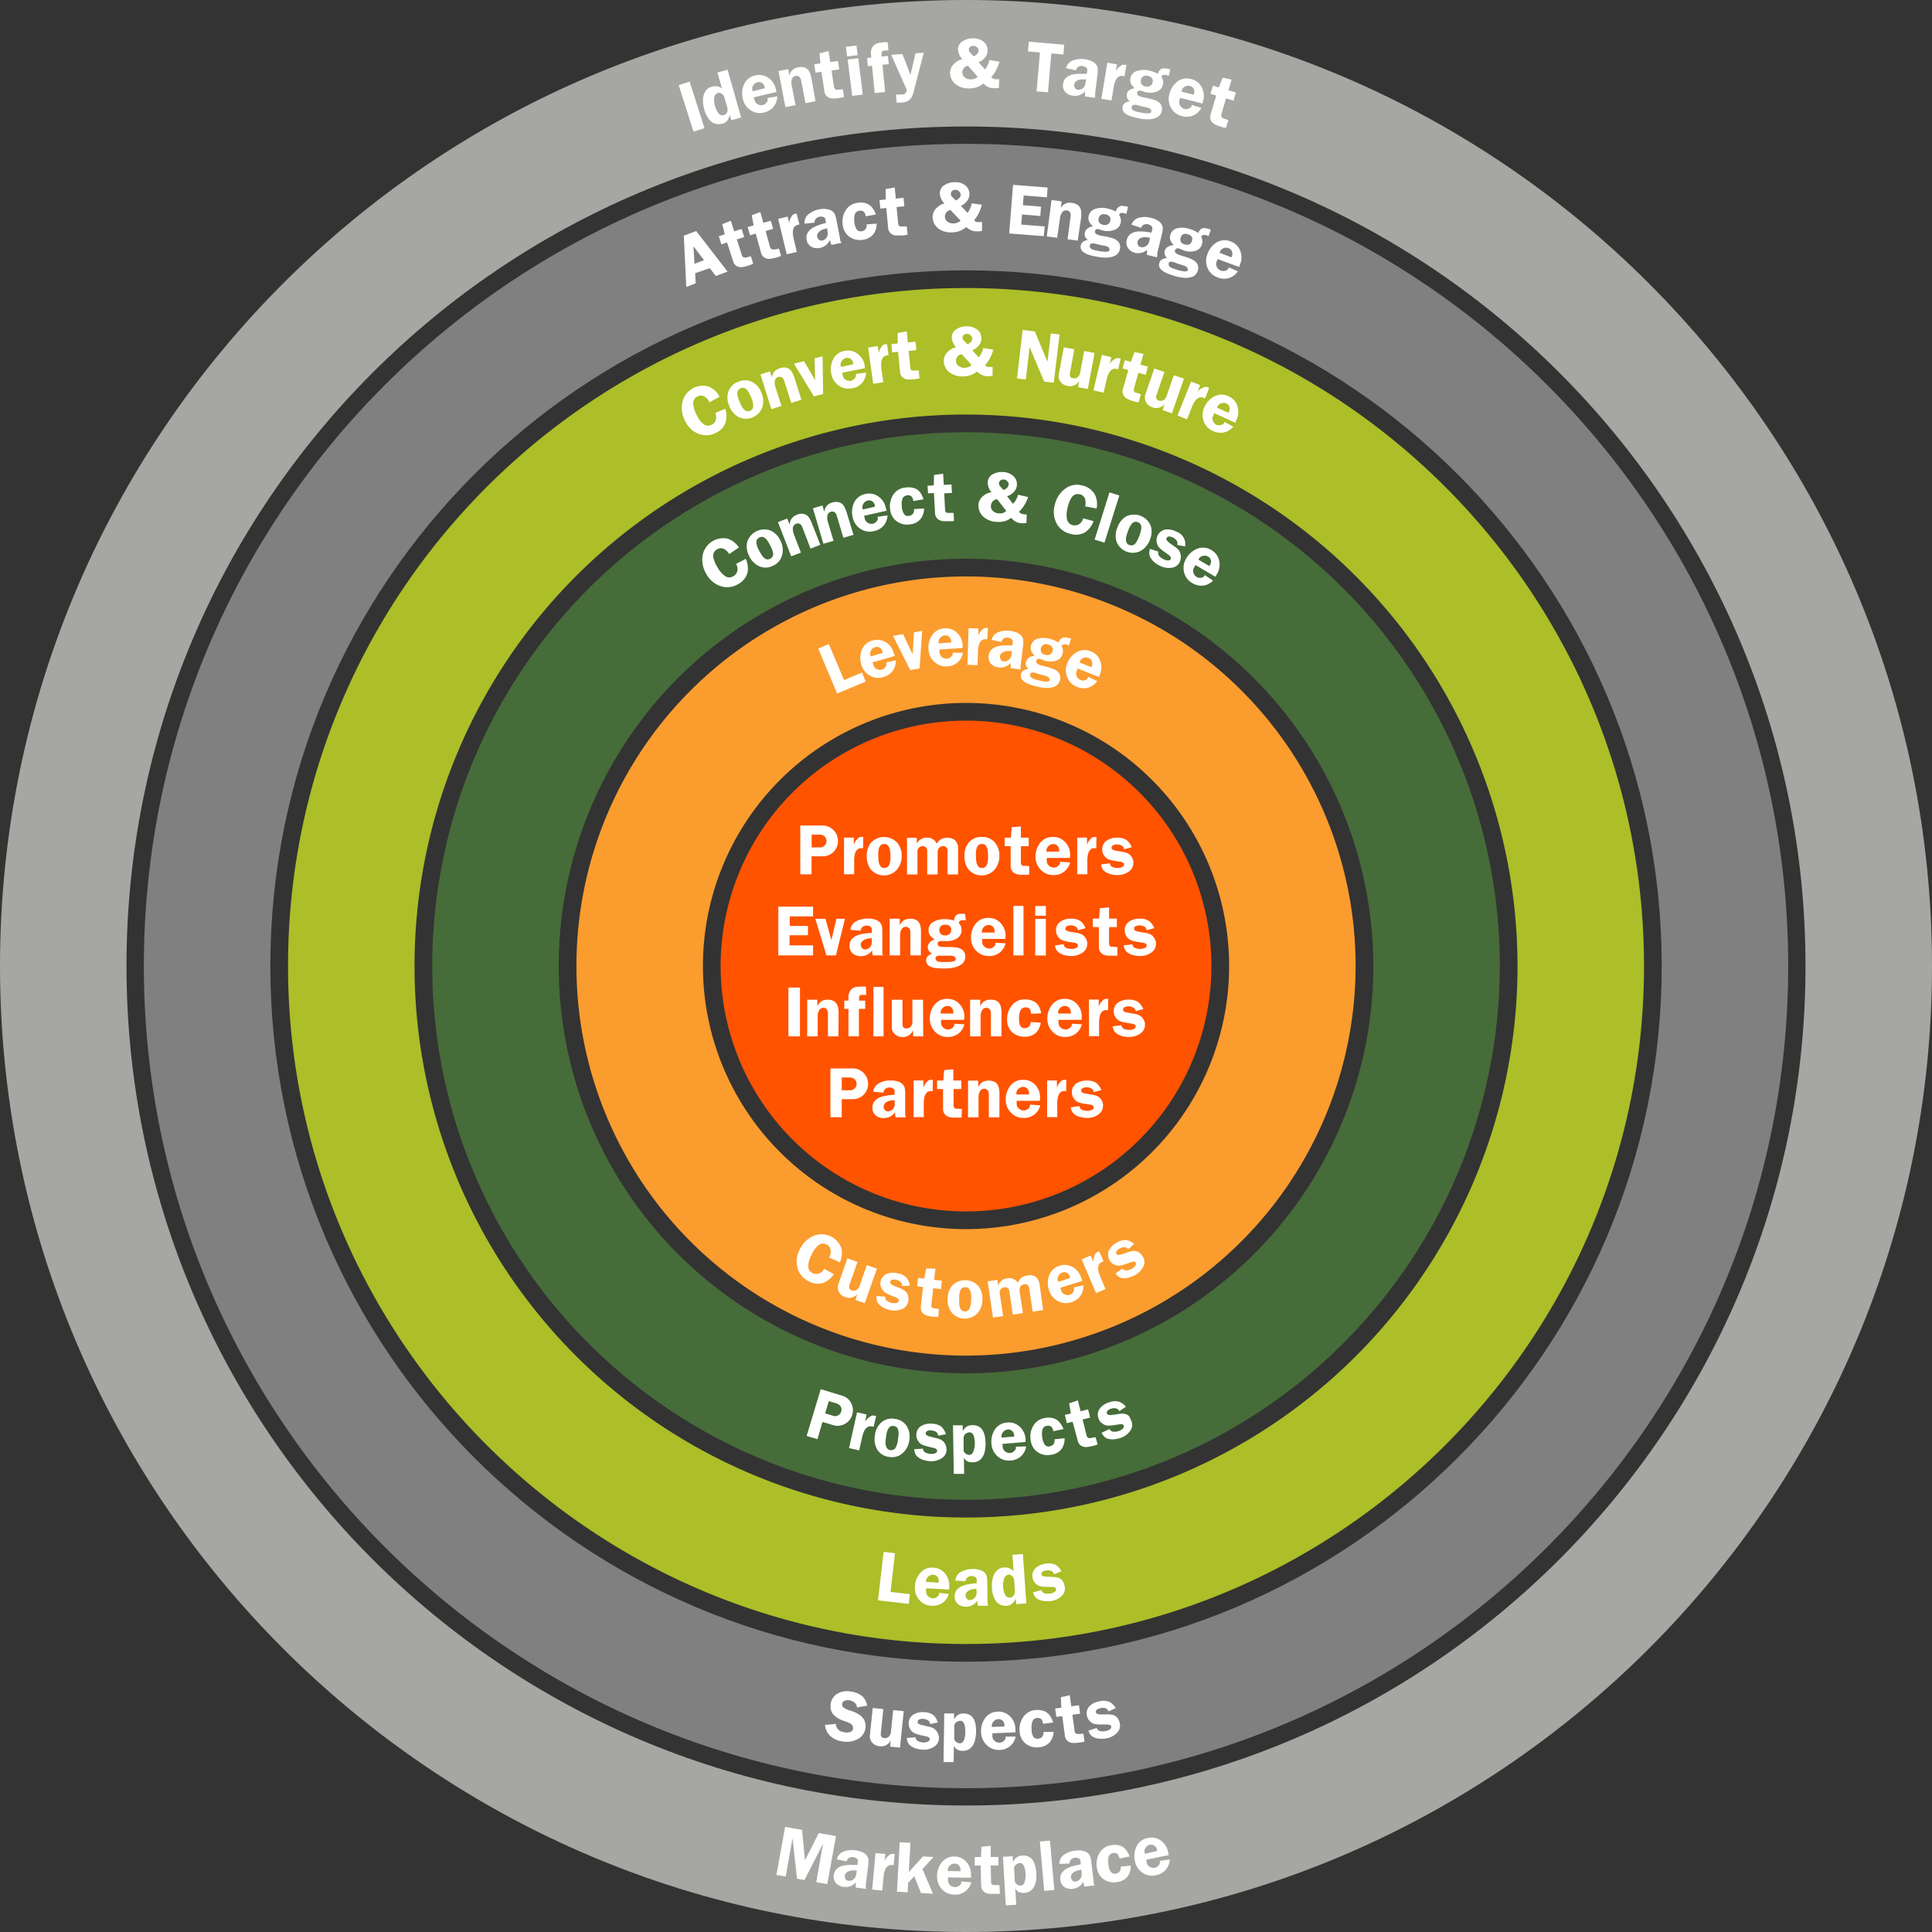 <svg xmlns="http://www.w3.org/2000/svg" viewBox="0 0 381.85 381.85"><rect x="0" y="0" width="381.85" height="381.85" fill="#333333" stroke="none"/><defs><style>.cls-1{fill:#a6a6a3;}.cls-2{fill:#808081;}.cls-3{fill:#acbe28;}.cls-4{fill:#466c39;}.cls-5{fill:#ff5300;}.cls-6{fill:#fb9c2e;}.cls-7{fill:#fff;}</style></defs><g id="Layer_2" data-name="Layer 2"><g id="Layer_1-2" data-name="Layer 1"><path class="cls-1" d="M190.93,381.85C85.65,381.85,0,296.2,0,190.93S85.65,0,190.93,0,381.85,85.65,381.85,190.93,296.2,381.85,190.93,381.85Zm0-356.85C99.43,25,25,99.43,25,190.93S99.43,356.85,190.93,356.85s165.92-74.43,165.92-165.92S282.42,25,190.93,25Z"/><path class="cls-2" d="M190.93,353.43c-89.61,0-162.5-72.9-162.5-162.5s72.89-162.5,162.5-162.5,162.5,72.89,162.5,162.5S280.53,353.43,190.93,353.43Zm0-300c-75.82,0-137.5,61.68-137.5,137.5s61.68,137.5,137.5,137.5,137.5-61.69,137.5-137.5S266.74,53.43,190.93,53.43Z"/><path class="cls-3" d="M190.93,324.93c-73.89,0-134-60.12-134-134s60.11-134,134-134,134,60.11,134,134S264.81,324.93,190.93,324.93Zm0-243a109,109,0,1,0,109,109A109.11,109.11,0,0,0,190.93,81.93Z"/><path class="cls-4" d="M190.93,296.43a105.5,105.5,0,1,1,105.5-105.5A105.62,105.62,0,0,1,190.93,296.43Zm0-186a80.5,80.5,0,1,0,80.5,80.5A80.59,80.59,0,0,0,190.93,110.43Z"/><path class="cls-5" d="M239.43,190.93a48.5,48.5,0,1,1-48.5-48.5,48.51,48.51,0,0,1,48.5,48.5"/><path class="cls-6" d="M190.93,267.93a77,77,0,1,1,77-77A77.09,77.09,0,0,1,190.93,267.93Zm0-129a52,52,0,1,0,52,52A52,52,0,0,0,190.93,138.93Z"/><path class="cls-7" d="M165.62,166.25a3,3,0,0,1-3,3H160.4v3.56h-2.23v-9.64h4.43a2.88,2.88,0,0,1,2.13.9A3,3,0,0,1,165.62,166.25Zm-2.27,0a1.23,1.23,0,0,0-.36-.93,1.5,1.5,0,0,0-1.06-.36h-1.51v2.53h1.69a1.26,1.26,0,0,0,1.24-1.24Z"/><path class="cls-7" d="M170.58,167.66a3,3,0,0,0-.63,0,1,1,0,0,0-.53.28,1.78,1.78,0,0,0-.46.86,5.39,5.39,0,0,0-.14,1.28v2.71h-2v-7.24h1.93V167a2.74,2.74,0,0,1,.1-.31,1.7,1.7,0,0,1,.11-.23,3.65,3.65,0,0,1,.69-.83.92.92,0,0,1,.58-.21h.39Z"/><path class="cls-7" d="M178.22,169.14a4.07,4.07,0,0,1-1,2.8,3.45,3.45,0,0,1-5.09-.08,4.15,4.15,0,0,1-.82-2.67,4.08,4.08,0,0,1,.82-2.62,3.56,3.56,0,0,1,5.21,0A3.92,3.92,0,0,1,178.22,169.14Zm-2.23.25a8.81,8.81,0,0,0-.06-1.16,2.55,2.55,0,0,0-.32-1,.94.94,0,0,0-.82-.42,1,1,0,0,0-1,.65,3.85,3.85,0,0,0-.2,1.46,9.62,9.62,0,0,0,.05,1.2,2.5,2.5,0,0,0,.33,1,.91.91,0,0,0,.82.43,1,1,0,0,0,1-.73A4.17,4.17,0,0,0,176,169.39Z"/><path class="cls-7" d="M189.35,172.83h-2.08V168.3a1.45,1.45,0,0,0-.14-.72.82.82,0,0,0-.75-.33,1,1,0,0,0-.79.35,1.23,1.23,0,0,0-.27.8v4.43h-2.06v-4.69a.92.92,0,0,0-.23-.63.87.87,0,0,0-.67-.26,1,1,0,0,0-.75.29,1,1,0,0,0-.28.72v4.57h-2.06v-7.24h1.94v1.18a2.06,2.06,0,0,1,2-1.21,2,2,0,0,1,1.94,1.21,2.11,2.11,0,0,1,.83-.89,2.54,2.54,0,0,1,1.23-.29,2.23,2.23,0,0,1,1.49.44,2.13,2.13,0,0,1,.66,1.75Z"/><path class="cls-7" d="M197.52,169.14a4.07,4.07,0,0,1-1,2.8,3.45,3.45,0,0,1-5.09-.08,4.2,4.2,0,0,1-.81-2.67,4,4,0,0,1,.82-2.62,3.13,3.13,0,0,1,2.6-1.15,3.19,3.19,0,0,1,2.61,1.12A4,4,0,0,1,197.52,169.14Zm-2.23.25a8.81,8.81,0,0,0-.06-1.16,2.4,2.4,0,0,0-.32-1,.93.93,0,0,0-.82-.42,1,1,0,0,0-1,.65,3.82,3.82,0,0,0-.21,1.46,9.28,9.28,0,0,0,.06,1.2,2.37,2.37,0,0,0,.32,1,.93.93,0,0,0,.82.43,1,1,0,0,0,1-.73A4.47,4.47,0,0,0,195.29,169.39Z"/><path class="cls-7" d="M203.42,172.83a.88.88,0,0,1-.34.06,5.47,5.47,0,0,1-.6,0c-.27,0-.54,0-.8,0a4.23,4.23,0,0,1-.66-.1,1.67,1.67,0,0,1-.92-.55,1.56,1.56,0,0,1-.35-1v-4h-1.18v-1.68h1.23l.16-2.06,1.81-.15v2.21h1.54v1.68h-1.54v3.26a.79.79,0,0,0,.09.38.69.69,0,0,0,.28.25l.13,0h.35l.8.06Z"/><path class="cls-7" d="M211.45,169.57h-4.56v.61a1.19,1.19,0,0,0,.41.9,1.38,1.38,0,0,0,1,.39,1.28,1.28,0,0,0,.88-.36.83.83,0,0,0,.32-.54v-.24l2,.12-.05.17a3.24,3.24,0,0,1-3.29,2.33,3.29,3.29,0,0,1-2.49-1.07,3.54,3.54,0,0,1-1-2.5,4.34,4.34,0,0,1,.84-2.7,3.08,3.08,0,0,1,2.58-1.26,3.16,3.16,0,0,1,2.42,1,3.63,3.63,0,0,1,1,2.59Zm-2.12-1.25a2.13,2.13,0,0,0,0-.27,1.25,1.25,0,0,0-.31-.86,1.08,1.08,0,0,0-.86-.37,1.3,1.3,0,0,0-.92.39,1.18,1.18,0,0,0-.41.89,1.64,1.64,0,0,0,0,.22Z"/><path class="cls-7" d="M216.67,167.66a2.89,2.89,0,0,0-.63,0,1,1,0,0,0-.54.28,1.77,1.77,0,0,0-.45.86,4.92,4.92,0,0,0-.14,1.28v2.71h-2v-7.24h1.93V167a1.58,1.58,0,0,1,.1-.31,1.7,1.7,0,0,1,.11-.23,3.67,3.67,0,0,1,.68-.83,1,1,0,0,1,.58-.21h.4Z"/><path class="cls-7" d="M224,170.19a1.87,1.87,0,0,1,0,.4,2,2,0,0,1-.93,1.69,3.72,3.72,0,0,1-2.25.67,4.84,4.84,0,0,1-1.13-.13,3.31,3.31,0,0,1-1.2-.49,1.82,1.82,0,0,1-.76-1l-.12-.47,1.71-.24.09.26a.85.85,0,0,0,.53.5,2.35,2.35,0,0,0,.94.17,1.94,1.94,0,0,0,.89-.17.56.56,0,0,0,.4-.5.22.22,0,0,0,0-.09c0-.22-.26-.37-.69-.46l-1.22-.19a8,8,0,0,1-1.08-.27,2,2,0,0,1-.87-.65,2.31,2.31,0,0,1-.35-.62,1.94,1.94,0,0,1-.11-.7,2,2,0,0,1,.93-1.79,3.53,3.53,0,0,1,2-.54,3.15,3.15,0,0,1,1.9.48,3.32,3.32,0,0,1,1,1.4l-1.49.4-.09-.27a.91.91,0,0,0-.5-.5,2,2,0,0,0-.86-.18,1.53,1.53,0,0,0-.74.16.5.5,0,0,0-.3.46.67.67,0,0,0,0,.17c.06.18.3.32.71.42l1.29.23a4.34,4.34,0,0,1,1.17.3,2.11,2.11,0,0,1,.74.64A2.65,2.65,0,0,1,224,170.19Z"/><path class="cls-7" d="M160.7,188.83h-6.87v-9.64h6.87v1.93h-4.61V183h3.6v1.85h-3.64v2h4.65Z"/><path class="cls-7" d="M167,181.59l-1.78,7.24h-1.88l-2.19-7.24h2l1.17,4.22,1-4.22Z"/><path class="cls-7" d="M174.53,188.83h-2.05l-.09-.57c0-.08,0-.14,0-.2s0-.15,0-.25a2.26,2.26,0,0,1-.31.38,2.88,2.88,0,0,1-.74.53,2.71,2.71,0,0,1-1.17.26,2.42,2.42,0,0,1-1.57-.49,1.9,1.9,0,0,1-.69-1.57,1.94,1.94,0,0,1,.54-1.41,3.11,3.11,0,0,1,1.32-.76,8.32,8.32,0,0,1,1.64-.3l.89-.09v-.75a.57.57,0,0,0-.3-.48,1.24,1.24,0,0,0-.67-.19,1.29,1.29,0,0,0-.87.27,1.1,1.1,0,0,0-.37.74l-2-.17,0-.13a2.2,2.2,0,0,1,1.26-1.63,4.66,4.66,0,0,1,2.14-.47,4.33,4.33,0,0,1,1.73.3,2,2,0,0,1,.85.68,1.43,1.43,0,0,1,.26.7l.06.6V188a1.63,1.63,0,0,0,0,.24,2.6,2.6,0,0,0,0,.28Zm-2.23-3.39-.65.05a2.18,2.18,0,0,0-1,.37,1.06,1.06,0,0,0-.53.86,1.17,1.17,0,0,0,.24.66.75.75,0,0,0,.26.21,1,1,0,0,0,.35.07,1.32,1.32,0,0,0,.9-.38,1.4,1.4,0,0,0,.44-1Z"/><path class="cls-7" d="M182,188.83h-2.07v-4.57a1.18,1.18,0,0,0-.2-.74.86.86,0,0,0-.74-.33.93.93,0,0,0-.84.56,2.45,2.45,0,0,0-.25,1.16v3.92h-2.07v-7.25h2v1.33a2.12,2.12,0,0,1,.79-1,2.27,2.27,0,0,1,1.26-.33,2.3,2.3,0,0,1,1.41.38,1.81,1.81,0,0,1,.61,1,5,5,0,0,1,.13,1.28Z"/><path class="cls-7" d="M190.88,181.93l-.23-.06h-.34a1,1,0,0,0-.58.15.46.46,0,0,0-.21.36v.08a2.61,2.61,0,0,1,.42.66,2,2,0,0,1,.11.72,1.88,1.88,0,0,1-.94,1.65A3.67,3.67,0,0,1,187,186a4.39,4.39,0,0,1-.52,0,4.39,4.39,0,0,0-.52,0,.89.89,0,0,0-.43.09.48.48,0,0,0-.21.34.78.78,0,0,0,0,.13.5.5,0,0,0,.37.48,2.57,2.57,0,0,0,.95.13h.79a10.21,10.21,0,0,1,1.58.1,2.37,2.37,0,0,1,1.26.52,1.67,1.67,0,0,1,.51,1.31,1.75,1.75,0,0,1-.65,1.41,3.57,3.57,0,0,1-1.58.71,8.46,8.46,0,0,1-1.9.2,13.56,13.56,0,0,1-1.64-.08,3.2,3.2,0,0,1-1.39-.44,1.24,1.24,0,0,1-.57-1.1,1.13,1.13,0,0,1,.34-.83,2.4,2.4,0,0,1,.83-.5,1.45,1.45,0,0,1-.62-.5,1.38,1.38,0,0,1-.23-.78,1.3,1.3,0,0,1,.24-.74,1.68,1.68,0,0,1,.64-.57l.47-.26a2.46,2.46,0,0,1-.88-.7,1.84,1.84,0,0,1-.32-1.08,1.82,1.82,0,0,1,1-1.66,4.51,4.51,0,0,1,2.25-.52,5.63,5.63,0,0,1,1,.1,3.92,3.92,0,0,1,.8.19,1.58,1.58,0,0,1,.17-.71,1.12,1.12,0,0,1,.57-.55,2.3,2.3,0,0,1,.41-.07,4.18,4.18,0,0,1,.59,0,1.54,1.54,0,0,1,.45.05Zm-2,7.54a.6.6,0,0,0-.4-.48,2.4,2.4,0,0,0-.76-.1h-.66a3.8,3.8,0,0,1-.44,0l-.8,0a1.73,1.73,0,0,0-.65.09.4.4,0,0,0-.27.4.22.22,0,0,0,0,.09.68.68,0,0,0,.51.57,3.32,3.32,0,0,0,1,.1h.37a8.06,8.06,0,0,0,1.37-.08c.51-.08.76-.24.76-.47C188.89,189.5,188.89,189.48,188.88,189.47Zm-.88-5.66a1,1,0,0,0-.27-.76,1.34,1.34,0,0,0-.94-.29,1.1,1.1,0,0,0-.84.3,1,1,0,0,0-.3.75,1.06,1.06,0,0,0,.29.77,1.14,1.14,0,0,0,.85.3,1.24,1.24,0,0,0,.89-.3A1,1,0,0,0,188,183.81Z"/><path class="cls-7" d="M198.69,185.57h-4.56v.61a1.17,1.17,0,0,0,.42.9,1.37,1.37,0,0,0,1,.39,1.28,1.28,0,0,0,.88-.36.83.83,0,0,0,.32-.54v-.24l2,.12-.06.17a3.21,3.21,0,0,1-3.29,2.33,3.29,3.29,0,0,1-2.49-1.07,3.54,3.54,0,0,1-1-2.5,4.34,4.34,0,0,1,.84-2.7,3.08,3.08,0,0,1,2.58-1.26,3.16,3.16,0,0,1,2.42,1,3.64,3.64,0,0,1,1,2.59Zm-2.12-1.25a1.14,1.14,0,0,0,0-.27,1.29,1.29,0,0,0-.3-.86,1.1,1.1,0,0,0-.87-.37,1.3,1.3,0,0,0-.92.39,1.18,1.18,0,0,0-.41.89,1.64,1.64,0,0,0,0,.22Z"/><path class="cls-7" d="M202.29,188.83h-2v-9.78h2Z"/><path class="cls-7" d="M206.71,181h-2.1v-1.93h2.1Zm0,7.85h-2.1v-7.24h2.1Z"/><path class="cls-7" d="M214.88,186.19a2.8,2.8,0,0,1,0,.4,2,2,0,0,1-.93,1.69,3.72,3.72,0,0,1-2.25.67,4.7,4.7,0,0,1-1.12-.13,3.29,3.29,0,0,1-1.21-.49,1.86,1.86,0,0,1-.76-1l-.12-.47,1.72-.24.08.26a.85.85,0,0,0,.53.5,2.42,2.42,0,0,0,.94.17,2,2,0,0,0,.9-.17.56.56,0,0,0,.39-.5v-.09c0-.22-.27-.37-.69-.46l-1.23-.19a8,8,0,0,1-1.08-.27,2,2,0,0,1-.87-.65,2.31,2.31,0,0,1-.35-.62,2.19,2.19,0,0,1-.11-.7,2,2,0,0,1,.93-1.79,3.53,3.53,0,0,1,2-.54,3.15,3.15,0,0,1,1.9.48,3.23,3.23,0,0,1,1,1.4l-1.48.4-.1-.27a.87.87,0,0,0-.5-.5,2,2,0,0,0-.85-.18,1.57,1.57,0,0,0-.75.16.5.5,0,0,0-.3.46.67.67,0,0,0,0,.17q.09.27.72.42l1.28.23a4.34,4.34,0,0,1,1.17.3,2,2,0,0,1,.74.64A2.86,2.86,0,0,1,214.88,186.19Z"/><path class="cls-7" d="M220.86,188.83a.88.88,0,0,1-.34.06,5.47,5.47,0,0,1-.6,0c-.27,0-.54,0-.8,0a4.23,4.23,0,0,1-.66-.1,1.71,1.71,0,0,1-.92-.55,1.56,1.56,0,0,1-.35-1v-4H216v-1.68h1.23l.16-2.06,1.81-.15v2.21h1.54v1.68h-1.54v3.26a.79.79,0,0,0,.09.38.76.76,0,0,0,.28.25l.13,0h.35l.8.06Z"/><path class="cls-7" d="M228.46,186.19a2.8,2.8,0,0,1,0,.4,2,2,0,0,1-.93,1.69,3.72,3.72,0,0,1-2.25.67,4.7,4.7,0,0,1-1.12-.13,3.29,3.29,0,0,1-1.21-.49,1.86,1.86,0,0,1-.76-1l-.12-.47,1.72-.24.08.26a.85.85,0,0,0,.53.5,2.42,2.42,0,0,0,.94.17,2,2,0,0,0,.9-.17.56.56,0,0,0,.39-.5v-.09c0-.22-.27-.37-.69-.46l-1.23-.19a8.48,8.48,0,0,1-1.08-.27,2,2,0,0,1-.87-.65,2.31,2.31,0,0,1-.35-.62,2.19,2.19,0,0,1-.11-.7,2,2,0,0,1,.93-1.79,3.53,3.53,0,0,1,2-.54,3.15,3.15,0,0,1,1.9.48,3.23,3.23,0,0,1,1,1.4l-1.48.4-.1-.27a.87.87,0,0,0-.5-.5,2,2,0,0,0-.85-.18,1.6,1.6,0,0,0-.75.16.5.5,0,0,0-.3.46.67.67,0,0,0,0,.17q.09.27.72.42l1.28.23a4.34,4.34,0,0,1,1.17.3,2,2,0,0,1,.74.64A2.86,2.86,0,0,1,228.46,186.19Z"/><path class="cls-7" d="M158.11,204.83h-2.28v-9.64h2.28Z"/><path class="cls-7" d="M165.71,204.83h-2.07v-4.57a1.18,1.18,0,0,0-.2-.74.86.86,0,0,0-.74-.33.93.93,0,0,0-.84.56,2.45,2.45,0,0,0-.25,1.16v3.92h-2.07v-7.25h2v1.33a2.12,2.12,0,0,1,.79-1,2.27,2.27,0,0,1,1.26-.33A2.3,2.3,0,0,1,165,198a1.81,1.81,0,0,1,.61,1,5,5,0,0,1,.13,1.28Z"/><path class="cls-7" d="M171.2,196.64h-.95a.44.44,0,0,0-.29.12.56.56,0,0,0-.17.24,1,1,0,0,0,0,.33v.44H171v1.63h-1.24v5.42h-2.07v-5.42h-.82v-1.63h.81v-.89a1.78,1.78,0,0,1,.12-.54,2,2,0,0,1,.37-.7,1.86,1.86,0,0,1,1-.57,6.86,6.86,0,0,1,1.19-.07l.78,0Z"/><path class="cls-7" d="M174.63,204.83h-2v-9.78h2Z"/><path class="cls-7" d="M182.47,204.83h-2v-1.22a2.13,2.13,0,0,1-2.16,1.35,2.06,2.06,0,0,1-1.45-.57,1.83,1.83,0,0,1-.6-1.38v-5.42h2.11v4.71a1.28,1.28,0,0,0,.15.7.7.7,0,0,0,.63.27,1.05,1.05,0,0,0,.91-.45,1.38,1.38,0,0,0,.27-.84v-4.39h2.1Z"/><path class="cls-7" d="M190.54,201.57H186v.61a1.19,1.19,0,0,0,.41.9,1.38,1.38,0,0,0,1,.39,1.25,1.25,0,0,0,.87-.36.81.81,0,0,0,.33-.54v-.24l2,.12-.06.17a3.3,3.3,0,0,1-1.12,1.66,3.4,3.4,0,0,1-2.16.67,3.29,3.29,0,0,1-2.49-1.07,3.54,3.54,0,0,1-1-2.5,4.34,4.34,0,0,1,.84-2.7,3.08,3.08,0,0,1,2.58-1.26,3.16,3.16,0,0,1,2.42,1,3.68,3.68,0,0,1,1,2.59Zm-2.12-1.25a2.13,2.13,0,0,0,0-.27,1.25,1.25,0,0,0-.31-.86,1.09,1.09,0,0,0-.86-.37,1.28,1.28,0,0,0-.92.39,1.15,1.15,0,0,0-.41.89.82.82,0,0,0,0,.22Z"/><path class="cls-7" d="M197.93,204.83h-2.08v-4.57a1.25,1.25,0,0,0-.2-.74.87.87,0,0,0-.74-.33.93.93,0,0,0-.85.56,2.45,2.45,0,0,0-.25,1.16v3.92h-2.07v-7.25h2v1.33a2.11,2.11,0,0,1,.78-1,2.28,2.28,0,0,1,1.27-.33,2.34,2.34,0,0,1,1.41.38,1.8,1.8,0,0,1,.6,1,4.93,4.93,0,0,1,.14,1.28Z"/><path class="cls-7" d="M205.78,200.28l-2,.09a2.57,2.57,0,0,0-.19-.88,1,1,0,0,0-.92-.38,1,1,0,0,0-1,.68,3.23,3.23,0,0,0-.26,1.38c0,.06,0,.13,0,.21s0,.16,0,.26a3.37,3.37,0,0,0,.22,1.06,1,1,0,0,0,.93.51,1.11,1.11,0,0,0,.82-.33,1.18,1.18,0,0,0,.32-.88l2,.12a3.61,3.61,0,0,1-.94,2,3.12,3.12,0,0,1-2.26.78,3.48,3.48,0,0,1-2.45-.89,3.29,3.29,0,0,1-1-2.54,4.19,4.19,0,0,1,.92-2.73,3.16,3.16,0,0,1,2.57-1.21,3.66,3.66,0,0,1,1.82.41,2.54,2.54,0,0,1,1,1A5.1,5.1,0,0,1,205.78,200.28Z"/><path class="cls-7" d="M213.77,201.57h-4.56v.61a1.16,1.16,0,0,0,.41.9,1.37,1.37,0,0,0,1,.39,1.26,1.26,0,0,0,.88-.36.81.81,0,0,0,.33-.54v-.24l2,.12-.06.17a3.3,3.3,0,0,1-1.12,1.66,3.41,3.41,0,0,1-2.16.67,3.26,3.26,0,0,1-2.49-1.07,3.55,3.55,0,0,1-1-2.5,4.35,4.35,0,0,1,.85-2.7,3.08,3.08,0,0,1,2.58-1.26,3.16,3.16,0,0,1,2.42,1,3.68,3.68,0,0,1,.95,2.59Zm-2.13-1.25a1.12,1.12,0,0,0,0-.27,1.25,1.25,0,0,0-.31-.86,1.09,1.09,0,0,0-.86-.37,1.32,1.32,0,0,0-.93.39,1.17,1.17,0,0,0-.4.89.82.82,0,0,0,0,.22Z"/><path class="cls-7" d="M219,199.66a3,3,0,0,0-.64,0,1,1,0,0,0-.53.28,1.86,1.86,0,0,0-.46.86,5.39,5.39,0,0,0-.14,1.28v2.71h-2v-7.24h1.93V199a1.58,1.58,0,0,1,.1-.31,2.09,2.09,0,0,1,.1-.23,3.93,3.93,0,0,1,.69-.83.94.94,0,0,1,.58-.21h.4Z"/><path class="cls-7" d="M226.29,202.19a2.85,2.85,0,0,1,0,.4,2,2,0,0,1-.93,1.69,3.72,3.72,0,0,1-2.25.67,4.78,4.78,0,0,1-1.13-.13,3.24,3.24,0,0,1-1.2-.49,1.77,1.77,0,0,1-.76-1l-.12-.47,1.71-.24.09.26a.85.85,0,0,0,.53.5,2.35,2.35,0,0,0,.94.17,2,2,0,0,0,.89-.17.56.56,0,0,0,.4-.5s0-.07,0-.09c0-.22-.27-.37-.69-.46l-1.22-.19a8.78,8.78,0,0,1-1.09-.27,2,2,0,0,1-.86-.65,2.36,2.36,0,0,1-.36-.62,2.19,2.19,0,0,1-.11-.7,2,2,0,0,1,.93-1.79,3.57,3.57,0,0,1,2-.54,3.17,3.17,0,0,1,1.9.48,3.41,3.41,0,0,1,1,1.4l-1.49.4-.09-.27a.93.93,0,0,0-.51-.5,2,2,0,0,0-.85-.18,1.53,1.53,0,0,0-.74.16.5.5,0,0,0-.3.46.4.4,0,0,0,0,.17c.05.18.29.32.71.42.14,0,.56.11,1.29.23a4.14,4.14,0,0,1,1.16.3,2,2,0,0,1,.74.64A2.86,2.86,0,0,1,226.29,202.19Z"/><path class="cls-7" d="M171.57,214.25a3,3,0,0,1-3,3h-2.21v3.56h-2.23v-9.64h4.43a2.88,2.88,0,0,1,2.13.9A3,3,0,0,1,171.57,214.25Zm-2.27,0a1.23,1.23,0,0,0-.36-.93,1.5,1.5,0,0,0-1.06-.36h-1.51v2.53h1.68a1.26,1.26,0,0,0,1.25-1.24Z"/><path class="cls-7" d="M179.05,220.83H177l-.09-.57a1.12,1.12,0,0,0,0-.2c0-.06,0-.15,0-.25a2.26,2.26,0,0,1-.31.38,2.88,2.88,0,0,1-.74.53,2.71,2.71,0,0,1-1.17.26,2.42,2.42,0,0,1-1.57-.49,1.9,1.9,0,0,1-.69-1.57,1.94,1.94,0,0,1,.54-1.41,3.11,3.11,0,0,1,1.32-.76,8.32,8.32,0,0,1,1.64-.3l.89-.09v-.75a.57.57,0,0,0-.3-.48,1.24,1.24,0,0,0-.67-.19,1.31,1.31,0,0,0-.87.27,1.1,1.1,0,0,0-.37.74l-2-.17,0-.13a2.2,2.2,0,0,1,1.26-1.63,4.66,4.66,0,0,1,2.14-.47,4.33,4.33,0,0,1,1.73.3,2,2,0,0,1,.85.68,1.43,1.43,0,0,1,.26.7l.06.6V220a1.63,1.63,0,0,0,0,.24,2.6,2.6,0,0,0,0,.28Zm-2.23-3.39-.65.05a2.18,2.18,0,0,0-1,.37,1.06,1.06,0,0,0-.53.86,1.17,1.17,0,0,0,.24.66.75.75,0,0,0,.26.21,1,1,0,0,0,.35.07,1.3,1.3,0,0,0,.9-.38,1.4,1.4,0,0,0,.44-1Z"/><path class="cls-7" d="M184.34,215.66a3,3,0,0,0-.63,0,1,1,0,0,0-.53.28,1.86,1.86,0,0,0-.46.86,5.39,5.39,0,0,0-.14,1.28v2.71h-2v-7.24h1.93V215a3,3,0,0,1,.11-.31,2.09,2.09,0,0,1,.1-.23,3.93,3.93,0,0,1,.69-.83.92.92,0,0,1,.58-.21h.39Z"/><path class="cls-7" d="M190.06,220.83a.86.86,0,0,1-.33.06,5.47,5.47,0,0,1-.6,0c-.28,0-.54,0-.81,0a4.27,4.27,0,0,1-.65-.1,1.64,1.64,0,0,1-.92-.55,1.52,1.52,0,0,1-.36-1v-4h-1.18v-1.68h1.23l.17-2.06,1.81-.15v2.21H190v1.68h-1.53v3.26a.79.79,0,0,0,.09.38.63.63,0,0,0,.28.25l.13,0h.34l.8.06Z"/><path class="cls-7" d="M197.52,220.83h-2.08v-4.57a1.25,1.25,0,0,0-.2-.74.87.87,0,0,0-.74-.33.93.93,0,0,0-.85.56,2.45,2.45,0,0,0-.25,1.16v3.92h-2.07v-7.25h2v1.33a2.12,2.12,0,0,1,.79-1,2.28,2.28,0,0,1,1.27-.33,2.34,2.34,0,0,1,1.41.38,1.8,1.8,0,0,1,.6,1,4.93,4.93,0,0,1,.14,1.28Z"/><path class="cls-7" d="M205.5,217.57h-4.56v.61a1.17,1.17,0,0,0,.42.9,1.34,1.34,0,0,0,1,.39,1.28,1.28,0,0,0,.88-.36.83.83,0,0,0,.32-.54v-.24l2,.12,0,.17a3.21,3.21,0,0,1-3.29,2.33,3.29,3.29,0,0,1-2.49-1.07,3.54,3.54,0,0,1-1-2.5,4.34,4.34,0,0,1,.84-2.7,3.08,3.08,0,0,1,2.58-1.26,3.16,3.16,0,0,1,2.42,1,3.63,3.63,0,0,1,.95,2.59Zm-2.12-1.25a2.13,2.13,0,0,0,0-.27,1.29,1.29,0,0,0-.3-.86,1.13,1.13,0,0,0-.87-.37,1.3,1.3,0,0,0-.92.39,1.18,1.18,0,0,0-.41.89,1.64,1.64,0,0,0,0,.22Z"/><path class="cls-7" d="M210.72,215.66a2.89,2.89,0,0,0-.63,0,1,1,0,0,0-.54.28,1.77,1.77,0,0,0-.45.86,4.92,4.92,0,0,0-.14,1.28v2.71h-2v-7.24h1.93V215a1.58,1.58,0,0,1,.1-.31,1.7,1.7,0,0,1,.11-.23,3.67,3.67,0,0,1,.68-.83,1,1,0,0,1,.58-.21h.4Z"/><path class="cls-7" d="M218,218.19a1.87,1.87,0,0,1,0,.4,2,2,0,0,1-.93,1.69,3.72,3.72,0,0,1-2.25.67,4.78,4.78,0,0,1-1.13-.13,3.31,3.31,0,0,1-1.2-.49,1.82,1.82,0,0,1-.76-1l-.12-.47,1.71-.24.09.26a.85.85,0,0,0,.53.5,2.38,2.38,0,0,0,.94.17,1.94,1.94,0,0,0,.89-.17.56.56,0,0,0,.4-.5.22.22,0,0,0,0-.09c0-.22-.26-.37-.69-.46l-1.22-.19a8,8,0,0,1-1.08-.27,2,2,0,0,1-.87-.65,2.31,2.31,0,0,1-.35-.62,1.94,1.94,0,0,1-.11-.7,2,2,0,0,1,.93-1.79,3.53,3.53,0,0,1,2-.54,3.15,3.15,0,0,1,1.9.48,3.32,3.32,0,0,1,1,1.4l-1.49.4-.09-.27a.91.91,0,0,0-.5-.5,2,2,0,0,0-.85-.18,1.57,1.57,0,0,0-.75.16.5.5,0,0,0-.3.46.67.67,0,0,0,0,.17c.06.18.3.32.71.42l1.29.23a4.34,4.34,0,0,1,1.17.3,2.11,2.11,0,0,1,.74.64A2.65,2.65,0,0,1,218,218.19Z"/><path class="cls-7" d="M139.24,25.33l-2.17.69-2.93-9.19,2.17-.69Z"/><path class="cls-7" d="M146.48,23.22l-1.93.55-.3-1.07a3,3,0,0,1-.49,1.11,1.82,1.82,0,0,1-1,.66l-.15,0h-.1a2.27,2.27,0,0,1-2.09-.57,5.31,5.31,0,0,1-1.26-2.41,5.88,5.88,0,0,1-.22-1.7,3.48,3.48,0,0,1,.41-1.64,2.09,2.09,0,0,1,1.32-1,2.42,2.42,0,0,1,1.06-.08,1.8,1.8,0,0,1,.8.3l.17.13-.9-3.16,2-.57Zm-2.72-1.91-.62-2.16a1.14,1.14,0,0,0-.45-.58.91.91,0,0,0-.79-.2,1.1,1.1,0,0,0-.74,1,3.81,3.81,0,0,0,.16,1.56,4.13,4.13,0,0,0,.61,1.36,1,1,0,0,0,1.13.47,1,1,0,0,0,.63-.56A1.33,1.33,0,0,0,143.76,21.31Z"/><path class="cls-7" d="M153.49,18.18,149,19.23l.15.6a1.18,1.18,0,0,0,.61.78,1.41,1.41,0,0,0,1,.15,1.27,1.27,0,0,0,.78-.55.86.86,0,0,0,.19-.6l-.06-.24,1.94-.33,0,.18a3.31,3.31,0,0,1-.71,1.87A3.43,3.43,0,0,1,151,22.24a3.23,3.23,0,0,1-2.66-.46,3.58,3.58,0,0,1-1.52-2.22,4.33,4.33,0,0,1,.2-2.82,3.09,3.09,0,0,1,2.22-1.82,3.17,3.17,0,0,1,2.59.44,3.62,3.62,0,0,1,1.52,2.3Zm-2.36-.73a1.47,1.47,0,0,0,0-.27,1.26,1.26,0,0,0-.49-.76,1.13,1.13,0,0,0-.93-.17,1.3,1.3,0,0,0-.81.59,1.23,1.23,0,0,0-.19,1,1.18,1.18,0,0,0,.07.2Z"/><path class="cls-7" d="M161.19,20l-2,.39-.85-4.49a1.25,1.25,0,0,0-.34-.69.85.85,0,0,0-.79-.19.93.93,0,0,0-.72.72,2.32,2.32,0,0,0,0,1.18l.74,3.85-2,.39-1.36-7.12,1.93-.37L156,15a2.16,2.16,0,0,1,.59-1.13,2.26,2.26,0,0,1,1.17-.56,2.23,2.23,0,0,1,1.46.12,1.73,1.73,0,0,1,.79.85,5.36,5.36,0,0,1,.37,1.23Z"/><path class="cls-7" d="M166.82,19.14a.9.9,0,0,1-.32.12c-.17,0-.37.08-.59.11s-.53.07-.8.09a5,5,0,0,1-.66,0,1.69,1.69,0,0,1-1-.41,1.5,1.5,0,0,1-.5-.94l-.6-3.92-1.17.18-.25-1.66,1.21-.19-.15-2,1.77-.43.33,2.18,1.52-.23.26,1.66-1.52.24.49,3.22a.73.73,0,0,0,.15.36.6.6,0,0,0,.31.2.58.58,0,0,0,.14,0h.14l.2,0,.8-.06Z"/><path class="cls-7" d="M169.52,10.9l-2.09.26-.24-1.92L169.28,9Zm1,7.79-2.09.26-.89-7.19,2.1-.26Z"/><path class="cls-7" d="M175.6,9.93l-.68.07-.26,0a.59.59,0,0,0-.28.15.55.55,0,0,0-.14.26.86.86,0,0,0,0,.33l0,.44,1.26-.12.15,1.62-1.23.11.52,5.4-2.06.2-.52-5.4-.83.08-.15-1.61.81-.08-.07-.89a1.74,1.74,0,0,1,.06-.55,2,2,0,0,1,.31-.73,1.75,1.75,0,0,1,1-.67,7,7,0,0,1,1.18-.19l.78,0Z"/><path class="cls-7" d="M182.58,10.42l-2,7.69a4.36,4.36,0,0,1-.45,1.19,2,2,0,0,1-1.28.87,5.36,5.36,0,0,1-.73.1h-.07l-.19,0h-.17l-.49,0-.1-1.6h.77a3.29,3.29,0,0,0,.45,0h.2a.83.83,0,0,0,.49-.32.8.8,0,0,0,.18-.54.54.54,0,0,0-.05-.22l-3-6.76,2.22-.14,1.59,4.1,1-4.26Z"/><path class="cls-7" d="M197.43,17.33a2.34,2.34,0,0,1-.47.1,3.73,3.73,0,0,1-.5,0,3,3,0,0,1-1.14-.22,3.26,3.26,0,0,1-.95-.71,3.9,3.9,0,0,1-1.29.73,4.5,4.5,0,0,1-1.59.24,4.11,4.11,0,0,1-2.61-.82,2.9,2.9,0,0,1-1.1-2.16.41.41,0,0,1,0-.11.22.22,0,0,1,0-.09,2.42,2.42,0,0,1,.9-1.78,3.13,3.13,0,0,1,1.54-.81,2.17,2.17,0,0,1-.57-.8,2.8,2.8,0,0,1-.3-1.21,1.88,1.88,0,0,1,1-1.59,3.6,3.6,0,0,1,2-.52,3.1,3.1,0,0,1,2.13.73,2.14,2.14,0,0,1,.72,1.7,2.23,2.23,0,0,1-.76,1.62,2.45,2.45,0,0,1-1.05.65l1.27,1.44a2.83,2.83,0,0,0,.33-.45,4,4,0,0,0,.26-.47c.08-.18.14-.34.18-.46a3.16,3.16,0,0,0,.11-.48l2,.33c-.07.24-.12.44-.18.59a5.29,5.29,0,0,1-.25.6,6.63,6.63,0,0,1-.52,1,8.13,8.13,0,0,1-.68.87l.24.21a1.8,1.8,0,0,0,.31.15l.23.05.36,0h.24l.19,0Zm-4.18-2.13L191.33,13a1.33,1.33,0,0,0-.74.36,1.39,1.39,0,0,0-.38.73,1,1,0,0,0,0,.25,1.14,1.14,0,0,0,.45.94,1.78,1.78,0,0,0,1.15.4,2.46,2.46,0,0,0,.6-.07,2.92,2.92,0,0,0,.48-.17A1.58,1.58,0,0,0,193.25,15.2Zm.18-5.18a.87.87,0,0,0-.28-.6,1,1,0,0,0-.73-.35,1.06,1.06,0,0,0-.31,0,1.19,1.19,0,0,0-.32.16.67.67,0,0,0-.22.25.76.76,0,0,0-.08.33.76.76,0,0,0,.2.54l.73.75a1.05,1.05,0,0,0,.56-.3A1.11,1.11,0,0,0,193.43,10Z"/><path class="cls-7" d="M210.18,10.77l-2.39-.21-.66,7.68-2.26-.19.67-7.68-2.37-.21.16-1.92,7,.6Z"/><path class="cls-7" d="M216.45,19.33l-2-.26,0-.57a1.34,1.34,0,0,1,0-.21,1.29,1.29,0,0,1,0-.25,2.4,2.4,0,0,1-.36.34,2.71,2.71,0,0,1-.8.43,2.52,2.52,0,0,1-1.19.11,2.44,2.44,0,0,1-1.5-.68,1.9,1.9,0,0,1-.49-1.64,2,2,0,0,1,.72-1.34,3.1,3.1,0,0,1,1.41-.58,8.42,8.42,0,0,1,1.66-.09l.9,0,.1-.74a.58.58,0,0,0-.25-.52,1.26,1.26,0,0,0-.64-.27,1.27,1.27,0,0,0-.89.15,1.1,1.1,0,0,0-.46.69l-1.93-.42,0-.12a2.2,2.2,0,0,1,1.46-1.46,4.56,4.56,0,0,1,2.18-.19,4.22,4.22,0,0,1,1.67.52,1.83,1.83,0,0,1,.76.78,1.38,1.38,0,0,1,.17.73l0,.59-.53,4.16c0,.1,0,.18,0,.24s0,.16,0,.28Zm-1.78-3.65-.65,0a2.13,2.13,0,0,0-1.08.23,1.06,1.06,0,0,0-.64.78,1.24,1.24,0,0,0,.16.69.59.59,0,0,0,.23.24.76.76,0,0,0,.33.11,1.27,1.27,0,0,0,.94-.26,1.35,1.35,0,0,0,.58-1Z"/><path class="cls-7" d="M222.26,15.06a4.57,4.57,0,0,0-.63-.07.94.94,0,0,0-.57.2,1.7,1.7,0,0,0-.59.77,5.44,5.44,0,0,0-.35,1.23l-.44,2.68-2-.33,1.18-7.14,1.9.31-.23,1.41c0-.09.09-.18.15-.29a2.45,2.45,0,0,1,.14-.21,3.79,3.79,0,0,1,.81-.7.9.9,0,0,1,.61-.11l.39.06Z"/><path class="cls-7" d="M231,15a1.38,1.38,0,0,0-.22-.1,1.26,1.26,0,0,0-.25-.07l-.08,0a1,1,0,0,0-.59,0,.47.47,0,0,0-.28.31l0,.08a2.39,2.39,0,0,1,.29.73,2.07,2.07,0,0,1,0,.73,1.89,1.89,0,0,1-1.25,1.42,3.72,3.72,0,0,1-2.14.13,3.84,3.84,0,0,1-.51-.15,4.72,4.72,0,0,0-.5-.14.82.82,0,0,0-.44,0,.48.48,0,0,0-.27.3c0,.05,0,.09,0,.12a.49.49,0,0,0,.27.54,2.48,2.48,0,0,0,.9.32l.39.08.39.08a11.2,11.2,0,0,1,1.53.41,2.49,2.49,0,0,1,1.13.76,1.72,1.72,0,0,1,.24,1.39,1.77,1.77,0,0,1-.92,1.25,3.73,3.73,0,0,1-1.69.39,8.73,8.73,0,0,1-1.9-.19,14.24,14.24,0,0,1-1.6-.41,3.19,3.19,0,0,1-1.27-.71,1.26,1.26,0,0,1-.34-1.2,1.1,1.1,0,0,1,.5-.73,2.48,2.48,0,0,1,.91-.33,1.51,1.51,0,0,1-.5-.62,1.36,1.36,0,0,1-.07-.8A1.29,1.29,0,0,1,223,18a1.85,1.85,0,0,1,.74-.44l.52-.15a2.39,2.39,0,0,1-.72-.87,1.74,1.74,0,0,1-.11-1.11A1.85,1.85,0,0,1,224.81,14a4.56,4.56,0,0,1,2.31-.05,7.56,7.56,0,0,1,1,.3,4.39,4.39,0,0,1,.74.35,1.54,1.54,0,0,1,.31-.66,1.16,1.16,0,0,1,.67-.42,2.07,2.07,0,0,1,.42,0,3.38,3.38,0,0,1,.58.08,1.33,1.33,0,0,1,.43.14Zm-3.47,7a.59.59,0,0,0-.29-.55,2.11,2.11,0,0,0-.73-.25l-.32-.07-.33-.07-.43-.1-.77-.21a2,2,0,0,0-.65,0,.41.41,0,0,0-.35.34.34.34,0,0,0,0,.09.68.68,0,0,0,.39.67,3.85,3.85,0,0,0,.92.29l.37.07a8.69,8.69,0,0,0,1.36.2c.51,0,.79-.09.84-.31Zm.28-5.73a1.05,1.05,0,0,0-.12-.8,1.39,1.39,0,0,0-.87-.47,1.16,1.16,0,0,0-.88.12,1,1,0,0,0-.44.69,1.06,1.06,0,0,0,.13.81,1.13,1.13,0,0,0,.77.46,1.27,1.27,0,0,0,.94-.11A1,1,0,0,0,227.82,16.29Z"/><path class="cls-7" d="M237.67,20.46l-4.42-1.12-.15.59a1.2,1.2,0,0,0,.18,1,1.39,1.39,0,0,0,.84.61,1.3,1.3,0,0,0,.94-.13q.39-.23.45-.45l.06-.23,1.87.6-.09.14a3.22,3.22,0,0,1-3.76,1.46,3.24,3.24,0,0,1-2.15-1.64,3.53,3.53,0,0,1-.33-2.67,4.4,4.4,0,0,1,1.48-2.41,3.08,3.08,0,0,1,2.81-.59,3.19,3.19,0,0,1,2.1,1.58,3.68,3.68,0,0,1,.29,2.75Zm-1.75-1.74a.88.88,0,0,0,.09-.26,1.27,1.27,0,0,0-.09-.9,1.06,1.06,0,0,0-.74-.57,1.25,1.25,0,0,0-1,.15,1.18,1.18,0,0,0-.62.77.71.71,0,0,0,0,.21Z"/><path class="cls-7" d="M242.32,25.22a1.26,1.26,0,0,1-.34,0c-.17,0-.37-.08-.58-.15s-.51-.16-.76-.25a4.35,4.35,0,0,1-.6-.28,1.64,1.64,0,0,1-.73-.79,1.6,1.6,0,0,1-.06-1.06l1.13-3.81-1.13-.33.47-1.61,1.18.34.74-1.92,1.78.37-.63,2.11,1.48.44-.48,1.61-1.47-.44-.92,3.13a.75.75,0,0,0,0,.39.63.63,0,0,0,.19.32l.12.08.13.05.2.06.74.28Z"/><path class="cls-7" d="M143.8,53.68l-2.31.87L140.28,53,137.39,54l.11,2-1.86.71-.49-10.13,2.45-.92Zm-4.66-2.26-2.09-2.74.22,3.45Z"/><path class="cls-7" d="M148.85,52.1a.9.9,0,0,1-.3.16l-.56.21c-.26.08-.52.16-.78.22a3.83,3.83,0,0,1-.65.11,1.63,1.63,0,0,1-1-.25,1.49,1.49,0,0,1-.64-.85l-1.22-3.77-1.12.36-.51-1.6,1.17-.38-.48-2,1.68-.69.68,2.1,1.46-.47.51,1.6-1.46.47,1,3.1a.77.77,0,0,0,.2.34.63.63,0,0,0,.34.15h.14l.13,0,.2-.07.78-.18Z"/><path class="cls-7" d="M154.36,50.55a1,1,0,0,1-.31.15,5.43,5.43,0,0,1-.57.19q-.39.11-.78.18a5.09,5.09,0,0,1-.66.09,1.66,1.66,0,0,1-1-.29,1.48,1.48,0,0,1-.61-.87l-1.06-3.82-1.14.31-.45-1.62,1.18-.33-.39-2,1.71-.63.59,2.13,1.48-.41.45,1.61-1.48.42.87,3.14a.75.75,0,0,0,.19.34.64.64,0,0,0,.33.16h.14a.35.35,0,0,0,.14,0l.2,0,.78-.15Z"/><path class="cls-7" d="M158,44.35c-.3.08-.51.14-.61.18a1.1,1.1,0,0,0-.45.41,1.86,1.86,0,0,0-.24.94,5.07,5.07,0,0,0,.16,1.27l.63,2.64-2,.47-1.69-7,1.88-.45.33,1.39a2,2,0,0,1,0-.32c0-.12,0-.21.05-.25a3.48,3.48,0,0,1,.48-1,.86.86,0,0,1,.51-.34l.39-.09Z"/><path class="cls-7" d="M166.33,48l-2,.4-.19-.55c0-.07,0-.14-.06-.19a2.08,2.08,0,0,1-.06-.24,2.31,2.31,0,0,1-.23.43,3,3,0,0,1-.62.66,2.72,2.72,0,0,1-1.1.48,2.47,2.47,0,0,1-1.64-.18,1.89,1.89,0,0,1-1-1.41,2,2,0,0,1,.26-1.49,3,3,0,0,1,1.16-1,8.31,8.31,0,0,1,1.55-.62l.86-.25-.15-.74a.54.54,0,0,0-.39-.41,1.17,1.17,0,0,0-.69-.06,1.27,1.27,0,0,0-.8.43A1.06,1.06,0,0,0,161,44l-2,.21v-.12a2.14,2.14,0,0,1,.92-1.84,4.5,4.5,0,0,1,2-.87,4.22,4.22,0,0,1,1.76,0,1.92,1.92,0,0,1,1,.5,1.54,1.54,0,0,1,.39.64l.17.58.8,4.11c0,.1,0,.18,0,.24l.1.26Zm-2.84-2.9-.62.18a2.12,2.12,0,0,0-1,.56,1.05,1.05,0,0,0-.36.94,1.12,1.12,0,0,0,.37.6.64.64,0,0,0,.29.16,1,1,0,0,0,.35,0,1.22,1.22,0,0,0,.81-.55,1.39,1.39,0,0,0,.25-1.1Z"/><path class="cls-7" d="M173.12,42.39l-2,.36a2.33,2.33,0,0,0-.32-.83,1,1,0,0,0-1-.25,1,1,0,0,0-.87.8,3.23,3.23,0,0,0-.06,1.41l0,.2c0,.08,0,.16.06.26a3,3,0,0,0,.37,1,1,1,0,0,0,1,.37,1.1,1.1,0,0,0,.77-.44,1.17,1.17,0,0,0,.2-.92l2-.16a3.52,3.52,0,0,1-.65,2.1,3.11,3.11,0,0,1-2.13,1.1,3.46,3.46,0,0,1-2.55-.55,3.28,3.28,0,0,1-1.37-2.36,4.15,4.15,0,0,1,.53-2.84,3.13,3.13,0,0,1,2.37-1.55,3.49,3.49,0,0,1,1.86.15,2.55,2.55,0,0,1,1.11.88A4.85,4.85,0,0,1,173.12,42.39Z"/><path class="cls-7" d="M179.38,46.36a1,1,0,0,1-.33.09,4.44,4.44,0,0,1-.59.08,7.34,7.34,0,0,1-.81,0,6.12,6.12,0,0,1-.66,0,1.62,1.62,0,0,1-1-.47,1.49,1.49,0,0,1-.45-1l-.38-3.95-1.17.11-.16-1.67,1.22-.12,0-2.06,1.79-.32.21,2.2,1.53-.15.16,1.67-1.53.15.31,3.24a.71.71,0,0,0,.12.37.55.55,0,0,0,.31.22.25.25,0,0,0,.13,0h.14l.2,0h.8Z"/><path class="cls-7" d="M194.09,45.6a2.32,2.32,0,0,1-.47.12,3.49,3.49,0,0,1-.5,0,2.68,2.68,0,0,1-1.14-.19,2.88,2.88,0,0,1-1-.67,4.22,4.22,0,0,1-1.27.78,4.69,4.69,0,0,1-1.59.29,4.2,4.2,0,0,1-2.63-.74,2.94,2.94,0,0,1-1.17-2.13s0-.07,0-.11v-.08a2.47,2.47,0,0,1,.85-1.82,3.16,3.16,0,0,1,1.52-.85,2.11,2.11,0,0,1-.6-.78,2.74,2.74,0,0,1-.34-1.2,1.87,1.87,0,0,1,.92-1.63,3.59,3.59,0,0,1,2-.58,3.17,3.17,0,0,1,2.16.66,2.16,2.16,0,0,1,.77,1.68,2.24,2.24,0,0,1-.7,1.64,2.44,2.44,0,0,1-1,.68l1.32,1.4a4.1,4.1,0,0,0,.31-.45,3.2,3.2,0,0,0,.24-.49,4.74,4.74,0,0,0,.17-.46,3.61,3.61,0,0,0,.1-.48l2,.26c0,.24-.11.44-.15.59s-.13.36-.23.61a7.61,7.61,0,0,1-.49,1,9.34,9.34,0,0,1-.65.89,1.41,1.41,0,0,0,.24.2,2.26,2.26,0,0,0,.31.15l.24,0,.36,0,.24,0a.59.59,0,0,0,.19-.05Zm-4.24-2-2-2.1a1.32,1.32,0,0,0-.72.38,1.48,1.48,0,0,0-.37.75,1.66,1.66,0,0,0,0,.24,1.18,1.18,0,0,0,.49.93,1.77,1.77,0,0,0,1.16.36,2,2,0,0,0,.59-.09,2.69,2.69,0,0,0,.49-.18A2.26,2.26,0,0,0,189.85,43.61Zm0-5.18a.86.86,0,0,0-.3-.6,1,1,0,0,0-.74-.32,1,1,0,0,0-.3.05,1.26,1.26,0,0,0-.32.17A.74.74,0,0,0,188,38a.8.8,0,0,0-.07.34.73.73,0,0,0,.22.53l.75.73a1.38,1.38,0,0,0,1-1.15Z"/><path class="cls-7" d="M206.3,46.68l-6.84-.54.76-9.61,6.84.54L206.91,39l-4.59-.36-.15,1.91,3.58.29-.14,1.85L202,42.39l-.16,2,4.64.37Z"/><path class="cls-7" d="M213,47.56,211,47.29l.6-4.53a1.23,1.23,0,0,0-.1-.76.87.87,0,0,0-.69-.42.91.91,0,0,0-.91.45,2.4,2.4,0,0,0-.4,1.11L208.94,47l-2.05-.27.94-7.19,2,.26-.18,1.31a2.05,2.05,0,0,1,2.21-1,2.28,2.28,0,0,1,1.35.57,1.83,1.83,0,0,1,.47,1.05,5.21,5.21,0,0,1,0,1.29Z"/><path class="cls-7" d="M222.62,42.29a1.38,1.38,0,0,0-.22-.1l-.25-.06-.08,0a.93.93,0,0,0-.59,0,.43.43,0,0,0-.27.32l0,.07a2.45,2.45,0,0,1,.3.73,2,2,0,0,1,0,.73,1.87,1.87,0,0,1-1.22,1.44,3.71,3.71,0,0,1-2.14.17,3.45,3.45,0,0,1-.51-.14l-.5-.14a.9.9,0,0,0-.44,0,.48.48,0,0,0-.27.3l0,.12a.5.5,0,0,0,.28.54,2.57,2.57,0,0,0,.91.31l.39.07.39.07a10.72,10.72,0,0,1,1.54.38,2.43,2.43,0,0,1,1.14.74,1.65,1.65,0,0,1,.26,1.38,1.76,1.76,0,0,1-.89,1.27,3.65,3.65,0,0,1-1.69.42,8.65,8.65,0,0,1-1.9-.16,13.62,13.62,0,0,1-1.6-.37,3.36,3.36,0,0,1-1.29-.69,1.24,1.24,0,0,1-.36-1.19,1.13,1.13,0,0,1,.49-.75,2.41,2.41,0,0,1,.91-.34,1.46,1.46,0,0,1-.52-.61,1.28,1.28,0,0,1-.08-.8,1.24,1.24,0,0,1,.37-.69,1.88,1.88,0,0,1,.73-.45l.51-.16a2.36,2.36,0,0,1-.73-.85,1.76,1.76,0,0,1-.13-1.12,1.83,1.83,0,0,1,1.33-1.45,4.52,4.52,0,0,1,2.31-.09,7,7,0,0,1,1,.28,4.75,4.75,0,0,1,.75.34,1.63,1.63,0,0,1,.3-.67,1.16,1.16,0,0,1,.66-.43,1.39,1.39,0,0,1,.42,0,5.3,5.3,0,0,1,.59.07,1.06,1.06,0,0,1,.42.14Zm-3.34,7.05a.61.61,0,0,0-.31-.55,2.41,2.41,0,0,0-.73-.23l-.32-.06-.33-.06-.43-.1c-.41-.11-.67-.17-.78-.19a1.71,1.71,0,0,0-.65,0,.43.43,0,0,0-.34.35.34.34,0,0,0,0,.09.69.69,0,0,0,.4.66,3.8,3.8,0,0,0,.93.27l.37.07a8.09,8.09,0,0,0,1.36.17c.52,0,.79-.1.83-.32A.18.18,0,0,0,219.28,49.34Zm.17-5.73a1,1,0,0,0-.13-.8,1.34,1.34,0,0,0-.88-.45,1.13,1.13,0,0,0-.87.13,1,1,0,0,0-.43.7,1,1,0,0,0,.14.8,1.17,1.17,0,0,0,.78.45,1.24,1.24,0,0,0,.93-.13A1,1,0,0,0,219.45,43.61Z"/><path class="cls-7" d="M228.66,50.85l-2-.49.05-.58,0-.2a1.73,1.73,0,0,1,.05-.24,2.45,2.45,0,0,1-.4.29,2.52,2.52,0,0,1-.84.34,2.57,2.57,0,0,1-1.2,0A2.41,2.41,0,0,1,223,49.1a1.88,1.88,0,0,1-.3-1.68,2,2,0,0,1,.86-1.25,3.11,3.11,0,0,1,1.47-.42,8.26,8.26,0,0,1,1.66.09l.89.13.18-.73a.57.57,0,0,0-.19-.54,1.26,1.26,0,0,0-.6-.35,1.34,1.34,0,0,0-.9.06,1.07,1.07,0,0,0-.54.63l-1.87-.63,0-.12A2.18,2.18,0,0,1,225.27,43a4.5,4.5,0,0,1,2.18.05,4.22,4.22,0,0,1,1.61.7,1.93,1.93,0,0,1,.67.86,1.36,1.36,0,0,1,.08.74l-.08.6-1,4.07c0,.1,0,.18,0,.24s0,.15,0,.27ZM227.3,47l-.64-.1a2.17,2.17,0,0,0-1.1.11,1.06,1.06,0,0,0-.72.71,1.15,1.15,0,0,0,.08.69.6.6,0,0,0,.2.27.86.86,0,0,0,.32.15,1.23,1.23,0,0,0,1-.16,1.33,1.33,0,0,0,.68-.9Z"/><path class="cls-7" d="M238.85,46.7a.63.63,0,0,0-.2-.13l-.24-.09-.08,0a.93.93,0,0,0-.59,0,.44.44,0,0,0-.31.28l0,.08a2.44,2.44,0,0,1,.22.75,2.18,2.18,0,0,1-.1.72,1.88,1.88,0,0,1-1.38,1.3A3.66,3.66,0,0,1,234,49.5a3.51,3.51,0,0,1-.5-.19c-.21-.1-.38-.16-.48-.2a.85.85,0,0,0-.44,0,.49.49,0,0,0-.3.27l-.05.11a.51.51,0,0,0,.22.57,2.61,2.61,0,0,0,.87.41l.37.11.39.12a9.77,9.77,0,0,1,1.48.55,2.41,2.41,0,0,1,1.05.86,1.64,1.64,0,0,1,.11,1.4,1.77,1.77,0,0,1-1,1.17,3.77,3.77,0,0,1-1.72.22,8.12,8.12,0,0,1-1.87-.37,12.15,12.15,0,0,1-1.55-.55,3.29,3.29,0,0,1-1.2-.82,1.24,1.24,0,0,1-.23-1.23,1.12,1.12,0,0,1,.57-.69,2.73,2.73,0,0,1,.94-.24,1.33,1.33,0,0,1-.44-.66,1.25,1.25,0,0,1,0-.81,1.3,1.3,0,0,1,.44-.64,1.75,1.75,0,0,1,.78-.36l.53-.11a2.33,2.33,0,0,1-.64-.93,1.79,1.79,0,0,1,0-1.12,1.85,1.85,0,0,1,1.48-1.29,4.46,4.46,0,0,1,2.31.17,5.18,5.18,0,0,1,1,.39,4.38,4.38,0,0,1,.71.42,1.46,1.46,0,0,1,.38-.63,1.11,1.11,0,0,1,.7-.36,1.63,1.63,0,0,1,.41.05,4.52,4.52,0,0,1,.58.13,1.21,1.21,0,0,1,.41.19Zm-4.1,6.63a.58.58,0,0,0-.24-.58,2.21,2.21,0,0,0-.7-.31l-.32-.1-.31-.1-.42-.14c-.39-.15-.64-.25-.75-.28a1.79,1.79,0,0,0-.65-.1.4.4,0,0,0-.37.3.51.51,0,0,0,0,.09.68.68,0,0,0,.32.7,3.68,3.68,0,0,0,.9.38l.36.11a9,9,0,0,0,1.33.32c.51.06.8,0,.86-.23A.18.18,0,0,0,234.75,53.33Zm.81-5.68a1,1,0,0,0,0-.8,1.29,1.29,0,0,0-.82-.55,1.13,1.13,0,0,0-.89,0,1.08,1.08,0,0,0-.5.64,1,1,0,0,0,.77,1.35,1.24,1.24,0,0,0,.95,0A1,1,0,0,0,235.56,47.65Z"/><path class="cls-7" d="M244.94,52.77l-4.29-1.56-.21.57a1.2,1.2,0,0,0,.08,1,1.37,1.37,0,0,0,.77.69,1.3,1.3,0,0,0,1,0,.85.85,0,0,0,.5-.4l.08-.23,1.8.79-.11.14a3.23,3.23,0,0,1-3.89,1.06,3.28,3.28,0,0,1-2-1.85,3.57,3.57,0,0,1-.05-2.69A4.32,4.32,0,0,1,240.32,48a3.07,3.07,0,0,1,2.85-.3,3.15,3.15,0,0,1,1.93,1.79,3.68,3.68,0,0,1,0,2.75Zm-1.57-1.91.12-.24a1.3,1.3,0,0,0,0-.91,1.1,1.1,0,0,0-.68-.65,1.29,1.29,0,0,0-1,0,1.19,1.19,0,0,0-.69.7.83.83,0,0,0-.06.21Z"/><path class="cls-7" d="M143.32,80.79a4.38,4.38,0,0,1,.09,2.71,3.54,3.54,0,0,1-2,2.08,4.1,4.1,0,0,1-3.44.13,5,5,0,0,1-2.63-2.64,5.34,5.34,0,0,1-.45-3.65,4.16,4.16,0,0,1,5.25-3,4.33,4.33,0,0,1,2.08,2l-2,1.1a2.59,2.59,0,0,0-.92-1.11,1.34,1.34,0,0,0-1.38-.07,1.43,1.43,0,0,0-.92,1.36,5.67,5.67,0,0,0,.7,2.31,4.69,4.69,0,0,0,1.26,1.74,1.47,1.47,0,0,0,1.65.22,1.54,1.54,0,0,0,.86-1,1.86,1.86,0,0,0-.11-1.35Z"/><path class="cls-7" d="M150.5,77.65a4,4,0,0,1,.13,2.95,3.44,3.44,0,0,1-4.77,1.78,4.2,4.2,0,0,1-1.74-2.19,4,4,0,0,1-.18-2.74,3.14,3.14,0,0,1,2-2,3.23,3.23,0,0,1,2.84.1A3.91,3.91,0,0,1,150.5,77.65Zm-2,1a8,8,0,0,0-.47-1,2.38,2.38,0,0,0-.66-.83,1,1,0,0,0-.92-.1,1,1,0,0,0-.71,1,3.72,3.72,0,0,0,.34,1.44,10.81,10.81,0,0,0,.48,1.09,2.68,2.68,0,0,0,.69.86.92.92,0,0,0,.92.11,1,1,0,0,0,.7-1.06A4.37,4.37,0,0,0,148.51,78.69Z"/><path class="cls-7" d="M158.39,79l-2,.64L155,75.26a1.28,1.28,0,0,0-.42-.64.87.87,0,0,0-.81-.09.93.93,0,0,0-.63.79,2.47,2.47,0,0,0,.12,1.18l1.19,3.73-2,.64L150.3,74l1.88-.6.4,1.27a2.26,2.26,0,0,1,.45-1.19,2.23,2.23,0,0,1,1.1-.7,2.32,2.32,0,0,1,1.46-.06,1.7,1.7,0,0,1,.88.75A4.91,4.91,0,0,1,157,74.6Z"/><path class="cls-7" d="M162.58,70.41l.1,7.46-1.82.47-3.94-6.46,2-.5,2.19,3.79L161,70.83Z"/><path class="cls-7" d="M170.93,72.78l-4.47.88.12.6a1.18,1.18,0,0,0,.58.81,1.41,1.41,0,0,0,1,.19,1.31,1.31,0,0,0,.79-.52.84.84,0,0,0,.21-.6l0-.24,2-.25,0,.17a3.18,3.18,0,0,1-2.77,2.92,3.24,3.24,0,0,1-2.65-.56,3.55,3.55,0,0,1-1.43-2.27,4.36,4.36,0,0,1,.31-2.81,3.06,3.06,0,0,1,2.28-1.74,3.17,3.17,0,0,1,2.58.54,3.64,3.64,0,0,1,1.43,2.35ZM168.61,72a1.39,1.39,0,0,0,0-.27,1.26,1.26,0,0,0-.47-.78,1.1,1.1,0,0,0-.92-.2,1.31,1.31,0,0,0-.83.56,1.22,1.22,0,0,0-.23,1l.06.21Z"/><path class="cls-7" d="M175.63,70.19c-.31,0-.51.09-.62.12a1.08,1.08,0,0,0-.49.36,1.9,1.9,0,0,0-.32.92,5.12,5.12,0,0,0,0,1.28l.38,2.69-2,.29-1-7.17,1.91-.28.2,1.42a2.21,2.21,0,0,1,.06-.32,1.54,1.54,0,0,1,.07-.24,3.65,3.65,0,0,1,.56-.92,1,1,0,0,1,.55-.29l.39,0Z"/><path class="cls-7" d="M181.73,74.76a1.06,1.06,0,0,1-.33.09,4.6,4.6,0,0,1-.59.09L180,75a6.12,6.12,0,0,1-.66,0,1.65,1.65,0,0,1-1-.47,1.5,1.5,0,0,1-.45-1l-.39-4-1.17.12L176.19,68l1.23-.12,0-2.07,1.79-.32.21,2.19,1.53-.15.17,1.67-1.53.16.32,3.24A.63.63,0,0,0,180,73a.62.62,0,0,0,.3.22l.13,0h.14l.21,0,.8,0Z"/><path class="cls-7" d="M196.18,74.25a3.33,3.33,0,0,1-.47.1,3.73,3.73,0,0,1-.5,0,2.71,2.71,0,0,1-2.09-.93,4.11,4.11,0,0,1-1.29.73,4.52,4.52,0,0,1-1.6.24,4.21,4.21,0,0,1-2.61-.82,2.93,2.93,0,0,1-1.09-2.17.31.31,0,0,1,0-.1v-.09a2.45,2.45,0,0,1,.91-1.78,3.13,3.13,0,0,1,1.54-.81,2.26,2.26,0,0,1-.57-.8,2.83,2.83,0,0,1-.3-1.21,1.85,1.85,0,0,1,1-1.59,3.51,3.51,0,0,1,2-.52,3.11,3.11,0,0,1,2.14.73,2.14,2.14,0,0,1,.72,1.7,2.25,2.25,0,0,1-.76,1.61,2.39,2.39,0,0,1-1.05.66l1.27,1.44a3.37,3.37,0,0,0,.33-.45,2.92,2.92,0,0,0,.25-.47,4.17,4.17,0,0,0,.19-.46,3.47,3.47,0,0,0,.11-.48l2,.33c-.06.24-.12.44-.17.59a6.18,6.18,0,0,1-.25.6,6.63,6.63,0,0,1-.52,1,9.67,9.67,0,0,1-.68.87,1.41,1.41,0,0,0,.24.2,1.27,1.27,0,0,0,.31.16l.23,0,.36,0H196a.93.93,0,0,0,.19,0ZM192,72.12,190.08,70a1.36,1.36,0,0,0-1.13,1.1c0,.07,0,.15,0,.25a1.19,1.19,0,0,0,.46.94,1.78,1.78,0,0,0,1.15.4,2.32,2.32,0,0,0,.59-.07,2.75,2.75,0,0,0,.49-.17A1.9,1.9,0,0,0,192,72.12Zm.17-5.18a.9.9,0,0,0-.27-.61,1,1,0,0,0-.73-.34,1.06,1.06,0,0,0-.31,0,1.19,1.19,0,0,0-.32.16.67.67,0,0,0-.22.25.73.73,0,0,0-.08.33.76.76,0,0,0,.2.54l.73.75a1.05,1.05,0,0,0,.56-.3A1.08,1.08,0,0,0,192.17,66.94Z"/><path class="cls-7" d="M208.27,75.65l-1.89-.22-2.88-6.82L202.75,75,201,74.79l1.12-9.57,2.41.28,2.5,6,.66-5.6,1.73.2Z"/><path class="cls-7" d="M215,76.88l-1.93-.35.22-1.2a2.14,2.14,0,0,1-2.37.93,2.05,2.05,0,0,1-1.32-.81,1.86,1.86,0,0,1-.34-1.47l1-5.33,2.08.38-.85,4.63a1.29,1.29,0,0,0,0,.72.72.72,0,0,0,.58.37,1,1,0,0,0,1-.28,1.35,1.35,0,0,0,.41-.77l.79-4.32,2.07.38Z"/><path class="cls-7" d="M221,73a3.85,3.85,0,0,0-.62-.12,1,1,0,0,0-.58.16,1.72,1.72,0,0,0-.64.73,5,5,0,0,0-.43,1.21l-.62,2.64-2-.47,1.66-7,1.88.44-.33,1.39a1.75,1.75,0,0,1,.17-.28,1.5,1.5,0,0,1,.16-.2,3.83,3.83,0,0,1,.85-.64.9.9,0,0,1,.62-.07l.38.09Z"/><path class="cls-7" d="M225.05,79.48a1.26,1.26,0,0,1-.34,0l-.58-.14-.76-.25a4.69,4.69,0,0,1-.61-.27A1.64,1.64,0,0,1,222,78a1.54,1.54,0,0,1-.07-1.06L223,73.13l-1.13-.32.46-1.62,1.18.33.71-1.93,1.79.35-.6,2.12,1.48.42-.46,1.62L225,73.68l-.89,3.14a.74.74,0,0,0,0,.39.59.59,0,0,0,.2.31.31.31,0,0,0,.11.08l.13.05.2,0,.75.28Z"/><path class="cls-7" d="M231.63,81.69l-1.86-.64.39-1.15a2.14,2.14,0,0,1-2.48.57,2.05,2.05,0,0,1-1.18-1,1.86,1.86,0,0,1-.12-1.51l1.76-5.12,2,.68L228.6,78a1.26,1.26,0,0,0-.08.71.7.7,0,0,0,.51.46,1.09,1.09,0,0,0,1-.13,1.44,1.44,0,0,0,.52-.71L232,74.16l2,.68Z"/><path class="cls-7" d="M238.16,78.75a3.64,3.64,0,0,0-.6-.21,1,1,0,0,0-.6.07,1.81,1.81,0,0,0-.75.63,5.16,5.16,0,0,0-.6,1.13l-1,2.52-1.89-.76,2.69-6.72,1.79.71-.53,1.33a2.14,2.14,0,0,1,.21-.25l.18-.17a3.62,3.62,0,0,1,.95-.51.94.94,0,0,1,.62,0l.36.15Z"/><path class="cls-7" d="M244.18,83.57,240,81.66l-.25.56a1.14,1.14,0,0,0,0,1,1.34,1.34,0,0,0,.71.75,1.25,1.25,0,0,0,.95,0,.83.83,0,0,0,.52-.35l.1-.22,1.73.94-.12.12a3.37,3.37,0,0,1-1.71,1,3.48,3.48,0,0,1-2.25-.3,3.27,3.27,0,0,1-1.81-2,3.52,3.52,0,0,1,.17-2.68,4.31,4.31,0,0,1,1.9-2.1,3.1,3.1,0,0,1,2.87-.06,3.17,3.17,0,0,1,1.77,1.94,3.69,3.69,0,0,1-.22,2.75Zm-1.41-2a1,1,0,0,0,.14-.23,1.31,1.31,0,0,0,.08-.91,1.12,1.12,0,0,0-.63-.7,1.33,1.33,0,0,0-1,0,1.21,1.21,0,0,0-.75.64,1.59,1.59,0,0,0-.07.2Z"/><path class="cls-7" d="M147.39,110.45a4.45,4.45,0,0,1,.36,2.7,3.63,3.63,0,0,1-1.8,2.26,4.12,4.12,0,0,1-3.42.47,5,5,0,0,1-2.88-2.36,5.48,5.48,0,0,1-.81-3.6,4.18,4.18,0,0,1,4.94-3.47,4.32,4.32,0,0,1,2.26,1.76l-1.92,1.3a2.57,2.57,0,0,0-1-1,1.37,1.37,0,0,0-1.38.06,1.47,1.47,0,0,0-.78,1.45,5.85,5.85,0,0,0,.93,2.23,4.7,4.7,0,0,0,1.42,1.61,1.48,1.48,0,0,0,1.67,0,1.52,1.52,0,0,0,.76-1.07,1.9,1.9,0,0,0-.25-1.33Z"/><path class="cls-7" d="M154.23,106.8a4.12,4.12,0,0,1,.35,2.94,3.14,3.14,0,0,1-1.74,2.05,3.19,3.19,0,0,1-2.88.09,4.16,4.16,0,0,1-1.9-2,4.1,4.1,0,0,1-.4-2.71,3.55,3.55,0,0,1,4.68-2.29A4,4,0,0,1,154.23,106.8Zm-1.91,1.2a8.65,8.65,0,0,0-.55-1,2.48,2.48,0,0,0-.73-.77.92.92,0,0,0-.92,0,1,1,0,0,0-.63,1,3.73,3.73,0,0,0,.45,1.4,8.94,8.94,0,0,0,.57,1,2.49,2.49,0,0,0,.75.81.94.94,0,0,0,.93,0,1,1,0,0,0,.61-1.11A4.34,4.34,0,0,0,152.32,108Z"/><path class="cls-7" d="M162.13,107.68l-1.93.75-1.64-4.26a1.28,1.28,0,0,0-.46-.62.88.88,0,0,0-.81,0,.93.93,0,0,0-.58.84,2.54,2.54,0,0,0,.18,1.17l1.41,3.65-1.92.75-2.62-6.77,1.84-.71.48,1.24a2.14,2.14,0,0,1,.37-1.21,2.27,2.27,0,0,1,1.06-.77,2.2,2.2,0,0,1,1.46-.14,1.76,1.76,0,0,1,.92.69,5.3,5.3,0,0,1,.58,1.15Z"/><path class="cls-7" d="M168.69,105.7l-2,.59-1.31-4.38a1.27,1.27,0,0,0-.4-.65.85.85,0,0,0-.8-.1.91.91,0,0,0-.65.78,2.44,2.44,0,0,0,.09,1.18l1.12,3.76-2,.59-2.07-7,1.88-.57.38,1.28a2,2,0,0,1,1.59-1.86,2.23,2.23,0,0,1,1.46,0,1.75,1.75,0,0,1,.86.77,5.52,5.52,0,0,1,.5,1.19Z"/><path class="cls-7" d="M175.25,100.94l-4.46,1,.13.6a1.19,1.19,0,0,0,.59.79,1.38,1.38,0,0,0,1,.18,1.32,1.32,0,0,0,.79-.53.78.78,0,0,0,.2-.6l-.05-.24,1.95-.28,0,.17a3.39,3.39,0,0,1-.76,1.86,3.46,3.46,0,0,1-2,1.1,3.28,3.28,0,0,1-2.66-.52,3.53,3.53,0,0,1-1.46-2.25,4.39,4.39,0,0,1,.26-2.82,3.11,3.11,0,0,1,2.26-1.77,3.19,3.19,0,0,1,2.58.5,3.6,3.6,0,0,1,1.47,2.34Zm-2.34-.79a1.22,1.22,0,0,0,0-.26,1.28,1.28,0,0,0-.48-.78,1.1,1.1,0,0,0-.92-.18,1.28,1.28,0,0,0-.82.57,1.21,1.21,0,0,0-.21,1,.66.66,0,0,0,.06.2Z"/><path class="cls-7" d="M182.52,98.69l-2,.34a2.12,2.12,0,0,0-.3-.84,1,1,0,0,0-1-.27,1,1,0,0,0-.89.8,3.3,3.3,0,0,0-.08,1.4q0,.09,0,.21c0,.07,0,.16.05.25a3.08,3.08,0,0,0,.36,1,.94.94,0,0,0,1,.38,1.12,1.12,0,0,0,.77-.42,1.18,1.18,0,0,0,.21-.92l2-.13a3.52,3.52,0,0,1-.69,2.09,3.08,3.08,0,0,1-2.14,1.06,3.43,3.43,0,0,1-2.54-.58,3.28,3.28,0,0,1-1.34-2.38,4.24,4.24,0,0,1,.57-2.83A3.15,3.15,0,0,1,179,96.36a3.65,3.65,0,0,1,1.86.18,2.45,2.45,0,0,1,1.1.9A4.69,4.69,0,0,1,182.52,98.69Z"/><path class="cls-7" d="M188.55,102.92a1,1,0,0,1-.33.09l-.59,0a7.33,7.33,0,0,1-.81,0,3,3,0,0,1-.66-.06,1.61,1.61,0,0,1-.95-.5,1.51,1.51,0,0,1-.4-1l-.22-4-1.17.06L183.33,96l1.22-.06.06-2.07,1.8-.24.12,2.2,1.53-.08.09,1.68-1.53.08.17,3.25a.85.85,0,0,0,.11.38.66.66,0,0,0,.29.23l.13,0a.75.75,0,0,0,.15,0h.2l.8,0Z"/><path class="cls-7" d="M202.87,103.34a2.93,2.93,0,0,1-.48.07,2.86,2.86,0,0,1-.5,0,2.84,2.84,0,0,1-1.12-.29,3,3,0,0,1-.9-.77,4,4,0,0,1-1.33.66,4.71,4.71,0,0,1-1.61.13,4.1,4.1,0,0,1-2.55-1,2.92,2.92,0,0,1-1-2.23v-.11s0-.07,0-.09a2.4,2.4,0,0,1,1-1.72,3.05,3.05,0,0,1,1.59-.71,2.24,2.24,0,0,1-.53-.83,2.78,2.78,0,0,1-.21-1.23,1.86,1.86,0,0,1,1.06-1.53,3.62,3.62,0,0,1,2-.39,3.12,3.12,0,0,1,2.08.87,2.15,2.15,0,0,1,.61,1.74,2.29,2.29,0,0,1-.86,1.57,2.48,2.48,0,0,1-1.09.58l1.18,1.52.36-.42c.09-.13.18-.29.28-.46s.16-.33.21-.45a2.69,2.69,0,0,0,.14-.47l2,.45c-.08.24-.15.43-.21.58s-.15.34-.28.59a8.94,8.94,0,0,1-.59.93,7.21,7.21,0,0,1-.73.82,1.66,1.66,0,0,0,.23.23,2.24,2.24,0,0,0,.29.17l.23.06.36.06h.24l.19,0Zm-4-2.39-1.79-2.29a1.41,1.41,0,0,0-.76.32,1.43,1.43,0,0,0-.47,1,1.16,1.16,0,0,0,.39,1,1.76,1.76,0,0,0,1.13.47,2,2,0,0,0,.59,0,3.13,3.13,0,0,0,.5-.14A2.05,2.05,0,0,0,198.84,101Zm.5-5.16a.83.83,0,0,0-.24-.62,1,1,0,0,0-.7-.39,1,1,0,0,0-.31,0,1.65,1.65,0,0,0-.34.13.73.73,0,0,0-.33.57.76.76,0,0,0,.16.55l.68.79a1,1,0,0,0,.58-.26A1.08,1.08,0,0,0,199.34,95.79Z"/><path class="cls-7" d="M216.14,103a4.49,4.49,0,0,1-1.63,2.17,3.57,3.57,0,0,1-2.88.36,4.13,4.13,0,0,1-2.76-2,5,5,0,0,1-.41-3.71,5.41,5.41,0,0,1,1.94-3.13,3.8,3.8,0,0,1,3.35-.77,3.84,3.84,0,0,1,2.61,1.74,4.37,4.37,0,0,1,.38,2.84l-2.28-.42a2.62,2.62,0,0,0,0-1.45,1.35,1.35,0,0,0-1-.91,1.43,1.43,0,0,0-1.57.48,5.68,5.68,0,0,0-.9,2.24,4.77,4.77,0,0,0-.11,2.15,1.51,1.51,0,0,0,1.15,1.21,1.57,1.57,0,0,0,1.3-.24,1.84,1.84,0,0,0,.75-1.12Z"/><path class="cls-7" d="M218.29,107.26l-1.94-.61,2.93-9.33,1.95.61Z"/><path class="cls-7" d="M227.28,106.65a4.1,4.1,0,0,1-1.9,2.27,3.44,3.44,0,0,1-4.72-1.92,4.18,4.18,0,0,1,.2-2.78,4.1,4.1,0,0,1,1.71-2.15,3.56,3.56,0,0,1,4.87,1.86A3.92,3.92,0,0,1,227.28,106.65Zm-2.17-.57a7.19,7.19,0,0,0,.36-1.1,2.36,2.36,0,0,0,.07-1.06.94.94,0,0,0-.61-.69,1,1,0,0,0-1.19.24,4.08,4.08,0,0,0-.72,1.29,10.68,10.68,0,0,0-.38,1.14,2.5,2.5,0,0,0-.07,1.09.94.94,0,0,0,.61.71,1,1,0,0,0,1.23-.31A4.62,4.62,0,0,0,225.11,106.08Z"/><path class="cls-7" d="M233.3,110.72a2,2,0,0,1-1.71,1.49,3.79,3.79,0,0,1-2.32-.38,5.37,5.37,0,0,1-1-.61,3.48,3.48,0,0,1-.87-1,1.81,1.81,0,0,1-.22-1.27l.09-.47,1.65.53,0,.27a.87.87,0,0,0,.26.68,2.51,2.51,0,0,0,.77.56,2,2,0,0,0,.88.24.59.59,0,0,0,.58-.28.34.34,0,0,1,0-.08q.09-.33-.42-.72l-1-.71a10.3,10.3,0,0,1-.86-.71,1.92,1.92,0,0,1-.49-1,2.26,2.26,0,0,1-.05-.72,2.11,2.11,0,0,1,.2-.67,2.06,2.06,0,0,1,1.62-1.21,3.6,3.6,0,0,1,2.06.4,2.58,2.58,0,0,1,1.75,2.94l-1.51-.29,0-.28a.86.86,0,0,0-.23-.67,2.08,2.08,0,0,0-.69-.54,1.78,1.78,0,0,0-.74-.18.51.51,0,0,0-.47.28,1.22,1.22,0,0,0-.05.17c0,.19.13.42.46.69.11.09.46.35,1.06.77a4.58,4.58,0,0,1,.92.78,2,2,0,0,1,.38.9A2.62,2.62,0,0,1,233.3,110.72Z"/><path class="cls-7" d="M240.22,114l-3.93-2.32-.31.53a1.18,1.18,0,0,0-.1,1,1.38,1.38,0,0,0,.63.82,1.27,1.27,0,0,0,.94.14.83.83,0,0,0,.56-.31l.12-.2,1.62,1.1-.13.12a3.35,3.35,0,0,1-1.81.86,3.48,3.48,0,0,1-2.2-.52,3.27,3.27,0,0,1-1.6-2.19,3.51,3.51,0,0,1,.44-2.65,4.29,4.29,0,0,1,2.1-1.89,3.09,3.09,0,0,1,2.86.22,3.16,3.16,0,0,1,1.56,2.12,3.65,3.65,0,0,1-.49,2.71ZM239,111.87l.16-.22a1.28,1.28,0,0,0,.17-.89,1.11,1.11,0,0,0-.56-.76,1.29,1.29,0,0,0-1-.13,1.18,1.18,0,0,0-.81.56l-.09.19Z"/><path class="cls-7" d="M171.1,134.71l-5.65,2.36-3.73-8.89,2.1-.88,3,7.11,3.56-1.49Z"/><path class="cls-7" d="M176.86,129.65l-4.39,1.26.17.59a1.2,1.2,0,0,0,.65.75,1.38,1.38,0,0,0,1,.11,1.31,1.31,0,0,0,.75-.59.84.84,0,0,0,.16-.61l-.07-.23,1.92-.43v.18a3.31,3.31,0,0,1-.61,1.9,3.46,3.46,0,0,1-1.9,1.25,3.27,3.27,0,0,1-2.68-.34,3.58,3.58,0,0,1-1.63-2.14,4.33,4.33,0,0,1,.07-2.83,3.07,3.07,0,0,1,2.13-1.92,3.17,3.17,0,0,1,2.61.31,3.64,3.64,0,0,1,1.63,2.23Zm-2.39-.62a1.38,1.38,0,0,0-.58-1,1.11,1.11,0,0,0-.94-.12,1.27,1.27,0,0,0-.78.63,1.21,1.21,0,0,0-.14,1,.7.7,0,0,0,.08.2Z"/><path class="cls-7" d="M182.26,124.68l-.51,7.44-1.85.32-3.4-6.76,2-.34,1.88,4,.26-4.34Z"/><path class="cls-7" d="M190.24,128.08l-4.55.29,0,.61a1.2,1.2,0,0,0,.47.88,1.46,1.46,0,0,0,1,.32,1.24,1.24,0,0,0,.85-.42.82.82,0,0,0,.29-.56V129h2l0,.17a3.39,3.39,0,0,1-1,1.73,3.45,3.45,0,0,1-2.11.81,3.27,3.27,0,0,1-2.55-.91,3.51,3.51,0,0,1-1.13-2.44,4.28,4.28,0,0,1,.67-2.74,3.07,3.07,0,0,1,2.49-1.43,3.16,3.16,0,0,1,2.48.87,3.65,3.65,0,0,1,1.12,2.52ZM188,127a2.26,2.26,0,0,0,0-.27,1.24,1.24,0,0,0-.36-.83,1.11,1.11,0,0,0-.89-.32,1.31,1.31,0,0,0-.9.45,1.18,1.18,0,0,0-.34.92.76.76,0,0,0,0,.21Z"/><path class="cls-7" d="M195.12,126.36a3.77,3.77,0,0,0-.63,0,1,1,0,0,0-.54.27,1.72,1.72,0,0,0-.48.85,4.66,4.66,0,0,0-.18,1.26l-.08,2.72-2-.06.22-7.24,1.93.06,0,1.43a1.45,1.45,0,0,1,.11-.31,1.7,1.7,0,0,1,.11-.23,3.81,3.81,0,0,1,.71-.8.94.94,0,0,1,.59-.19h.39Z"/><path class="cls-7" d="M201.74,132.31l-2-.25,0-.58a1.34,1.34,0,0,1,0-.21,1.15,1.15,0,0,1,0-.24,3,3,0,0,1-.36.34,3,3,0,0,1-.8.43,2.65,2.65,0,0,1-1.19.11,2.44,2.44,0,0,1-1.5-.68,1.87,1.87,0,0,1-.49-1.64,2,2,0,0,1,.71-1.34,3.15,3.15,0,0,1,1.41-.58,8.46,8.46,0,0,1,1.67-.1l.89,0,.1-.74a.56.56,0,0,0-.25-.51,1.2,1.2,0,0,0-.64-.28,1.27,1.27,0,0,0-.89.16,1.07,1.07,0,0,0-.46.69l-1.93-.42,0-.12a2.2,2.2,0,0,1,1.45-1.46,4.74,4.74,0,0,1,2.19-.2,4.22,4.22,0,0,1,1.67.52,1.92,1.92,0,0,1,.77.78,1.47,1.47,0,0,1,.16.73l0,.59-.52,4.16c0,.1,0,.18,0,.25s0,.15,0,.27ZM200,128.67l-.65,0a2,2,0,0,0-1.08.24,1,1,0,0,0-.63.78,1.13,1.13,0,0,0,.16.68.56.56,0,0,0,.23.25.92.92,0,0,0,.33.11,1.28,1.28,0,0,0,.94-.27,1.36,1.36,0,0,0,.58-1Z"/><path class="cls-7" d="M211.26,127.59a.82.82,0,0,0-.2-.12l-.25-.08-.08,0a.9.9,0,0,0-.59,0,.46.46,0,0,0-.3.29l0,.08a2.68,2.68,0,0,1,.25.74,1.94,1.94,0,0,1-.08.73,1.89,1.89,0,0,1-1.32,1.36,3.78,3.78,0,0,1-2.14,0l-.5-.17-.49-.18a.83.83,0,0,0-.44,0,.47.47,0,0,0-.29.28.41.41,0,0,0,0,.12.5.5,0,0,0,.23.56,2.84,2.84,0,0,0,.89.36l.38.1.4.1a9.39,9.39,0,0,1,1.5.49,2.41,2.41,0,0,1,1.09.81,1.7,1.7,0,0,1,.17,1.4,1.82,1.82,0,0,1-1,1.21,3.73,3.73,0,0,1-1.71.29,7.91,7.91,0,0,1-1.88-.29,12.07,12.07,0,0,1-1.58-.48,3.34,3.34,0,0,1-1.23-.77,1.25,1.25,0,0,1-.28-1.22,1.13,1.13,0,0,1,.54-.71,2.38,2.38,0,0,1,.93-.28,1.36,1.36,0,0,1-.47-.64,1.24,1.24,0,0,1,0-.81,1.29,1.29,0,0,1,.41-.66,1.76,1.76,0,0,1,.77-.39l.51-.13a2.46,2.46,0,0,1-.67-.9,1.88,1.88,0,0,1,1.38-2.48,4.46,4.46,0,0,1,2.31.07,6.2,6.2,0,0,1,1,.35,3.61,3.61,0,0,1,.72.39,1.65,1.65,0,0,1,.35-.65,1.09,1.09,0,0,1,.69-.38,2.37,2.37,0,0,1,.42,0,5,5,0,0,1,.58.12,1.11,1.11,0,0,1,.41.16Zm-3.81,6.8a.59.59,0,0,0-.27-.57,2.12,2.12,0,0,0-.71-.28l-.32-.09-.32-.08-.42-.13-.77-.24a1.88,1.88,0,0,0-.64-.08.41.41,0,0,0-.38.42.67.67,0,0,0,.35.68,3.82,3.82,0,0,0,.91.34l.37.09a7.61,7.61,0,0,0,1.34.26c.51,0,.79,0,.85-.26A.18.18,0,0,0,207.45,134.39Zm.57-5.71a1,1,0,0,0-.08-.8,1.3,1.3,0,0,0-.84-.51,1.11,1.11,0,0,0-.89.07,1,1,0,0,0-.47.66,1,1,0,0,0,.09.82,1.09,1.09,0,0,0,.74.5,1.34,1.34,0,0,0,.94-.06A1,1,0,0,0,208,128.68Z"/><path class="cls-7" d="M217.2,133.81,213,132.13l-.22.57a1.19,1.19,0,0,0,.05,1,1.39,1.39,0,0,0,.76.71,1.23,1.23,0,0,0,.94,0A.8.8,0,0,0,215,134l.09-.23,1.78.84-.12.13a3.19,3.19,0,0,1-3.91,1,3.22,3.22,0,0,1-1.92-1.9,3.53,3.53,0,0,1,0-2.69,4.37,4.37,0,0,1,1.78-2.2,3.08,3.08,0,0,1,2.86-.22,3.16,3.16,0,0,1,1.88,1.84,3.67,3.67,0,0,1-.07,2.76Zm-1.52-1.95a.9.9,0,0,0,.12-.24,1.2,1.2,0,0,0,0-.91,1.09,1.09,0,0,0-.66-.67,1.33,1.33,0,0,0-1,0,1.19,1.19,0,0,0-.71.68.83.83,0,0,0-.06.21Z"/><path class="cls-7" d="M163.51,372.39l-2.18-.39,1.34-7.61L159,371.58l-1.47-.26-.89-8-1.35,7.57-1.83-.33,1.71-9.49,3.36.6.57,6,2.73-5.38,3.4.61Z"/><path class="cls-7" d="M171.14,373.33l-2-.26v-.78c0-.06,0-.14,0-.25a1.71,1.71,0,0,1-.36.34,2.66,2.66,0,0,1-2,.55,2.5,2.5,0,0,1-1.5-.68,1.9,1.9,0,0,1-.49-1.64,2,2,0,0,1,.71-1.34,3,3,0,0,1,1.41-.58,7.76,7.76,0,0,1,1.67-.1l.89,0,.1-.75a.58.58,0,0,0-.25-.51,1.26,1.26,0,0,0-.64-.27,1.22,1.22,0,0,0-.89.16,1.08,1.08,0,0,0-.46.68l-1.93-.41,0-.12a2.18,2.18,0,0,1,1.45-1.46,4.45,4.45,0,0,1,2.18-.2,4.22,4.22,0,0,1,1.68.51,1.83,1.83,0,0,1,.76.78,1.38,1.38,0,0,1,.17.73l0,.6-.52,4.16c0,.1,0,.18,0,.24s0,.15,0,.27Zm-1.8-3.65-.64,0a2,2,0,0,0-1.08.24,1,1,0,0,0-.64.77,1.24,1.24,0,0,0,.16.69.66.66,0,0,0,.23.24.76.76,0,0,0,.34.11,1.26,1.26,0,0,0,.93-.26,1.35,1.35,0,0,0,.58-1Z"/><path class="cls-7" d="M176.61,368.63a4.27,4.27,0,0,0-.64,0,1,1,0,0,0-.55.24,1.75,1.75,0,0,0-.53.82,4.83,4.83,0,0,0-.26,1.25l-.25,2.71-2-.19.66-7.21,1.93.17-.13,1.43a3.11,3.11,0,0,1,.12-.3,2.12,2.12,0,0,1,.13-.22,3.77,3.77,0,0,1,.76-.76.93.93,0,0,1,.6-.15l.39,0Z"/><path class="cls-7" d="M184.39,374.28l-2.37-.13-1.32-3.33-1.21,1.31-.1,1.87-2.11-.12.54-9.77,2.12.12-.32,5.78,2.8-3.09,2.09.11-2.18,2.38Z"/><path class="cls-7" d="M191.94,371.13l-4.56-.07v.61a1.19,1.19,0,0,0,.4.91,1.39,1.39,0,0,0,1,.4,1.3,1.3,0,0,0,.88-.34.81.81,0,0,0,.33-.54v-.24l2,.16-.06.16a3.23,3.23,0,0,1-3.32,2.28,3.31,3.31,0,0,1-2.48-1.11,3.53,3.53,0,0,1-.92-2.52,4.35,4.35,0,0,1,.89-2.69,3.06,3.06,0,0,1,2.6-1.21A3.13,3.13,0,0,1,191,368a3.65,3.65,0,0,1,.91,2.6Zm-2.1-1.29q0-.12,0-.27a1.26,1.26,0,0,0-.3-.85,1.05,1.05,0,0,0-.86-.39,1.28,1.28,0,0,0-.92.37,1.22,1.22,0,0,0-.43.89,1.49,1.49,0,0,0,0,.21Z"/><path class="cls-7" d="M197.62,374.25a1.19,1.19,0,0,1-.33.07l-.6,0c-.27,0-.54,0-.8,0a3.49,3.49,0,0,1-.66-.08,1.56,1.56,0,0,1-.93-.53,1.54,1.54,0,0,1-.38-1l-.09-4-1.18,0,0-1.68,1.23,0L194,365l1.81-.19,0,2.21,1.53,0,0,1.68-1.53,0,.07,3.25a.74.74,0,0,0,.1.38.55.55,0,0,0,.28.24.33.33,0,0,0,.13,0h.35l.8,0Z"/><path class="cls-7" d="M204.82,370.23a6.92,6.92,0,0,1-.12,1.76,3,3,0,0,1-.72,1.45,2.29,2.29,0,0,1-1.56.67,2.25,2.25,0,0,1-1.07-.17,1.68,1.68,0,0,1-.56-.49l-.13-.16.19,3.17-2.06.12-.56-9.59,1.92-.11.07,1.14a2.74,2.74,0,0,1,.69-.9,2,2,0,0,1,1.17-.38C203.76,366.64,204.67,367.81,204.82,370.23Zm-2.13.1a4.54,4.54,0,0,0-.26-1.4c-.2-.49-.48-.73-.85-.7h-.12a1.32,1.32,0,0,0-.74.4.9.9,0,0,0-.29.7l.14,2.39a.9.9,0,0,0,.33.65,1.36,1.36,0,0,0,.69.3h.19c.37,0,.63-.3.78-.84A4.49,4.49,0,0,0,202.69,370.33Z"/><path class="cls-7" d="M208.38,373.54l-2,.18-.86-9.75,2-.18Z"/><path class="cls-7" d="M216.34,372.63l-2,.25-.16-.56c0-.07,0-.14-.05-.2s0-.14,0-.24a2.86,2.86,0,0,1-.27.42,3,3,0,0,1-.67.61,2.73,2.73,0,0,1-1.13.4,2.47,2.47,0,0,1-1.62-.3,1.88,1.88,0,0,1-.87-1.47,1.91,1.91,0,0,1,.37-1.47,3,3,0,0,1,1.22-.91,8.08,8.08,0,0,1,1.59-.5l.88-.19-.09-.75a.59.59,0,0,0-.37-.44,1.21,1.21,0,0,0-.68-.11,1.29,1.29,0,0,0-.83.37,1.08,1.08,0,0,0-.28.78l-2,.07v-.13a2.19,2.19,0,0,1,1.05-1.77,4.72,4.72,0,0,1,2.07-.72,4.44,4.44,0,0,1,1.75.09,1.89,1.89,0,0,1,.93.57,1.38,1.38,0,0,1,.34.67l.13.58.5,4.17a1,1,0,0,0,0,.23,2.19,2.19,0,0,0,.08.27Zm-2.62-3.1-.63.14a1.94,1.94,0,0,0-1,.49,1,1,0,0,0-.43.91,1.1,1.1,0,0,0,.32.62.57.57,0,0,0,.28.18.69.69,0,0,0,.35,0,1.27,1.27,0,0,0,.85-.49,1.36,1.36,0,0,0,.32-1.08Z"/><path class="cls-7" d="M223.27,366.92l-2,.41a2.21,2.21,0,0,0-.33-.83,1,1,0,0,0-1-.23,1,1,0,0,0-.85.82,3.26,3.26,0,0,0,0,1.41c0,.06,0,.13,0,.2s0,.16.06.26a3.09,3.09,0,0,0,.4,1,1,1,0,0,0,1,.35,1.13,1.13,0,0,0,.76-.46,1.18,1.18,0,0,0,.18-.92l2-.2a3.55,3.55,0,0,1-.6,2.12,3.1,3.1,0,0,1-2.11,1.13,3.44,3.44,0,0,1-2.56-.49,3.28,3.28,0,0,1-1.42-2.33,4.17,4.17,0,0,1,.47-2.85,3.17,3.17,0,0,1,2.33-1.61,3.66,3.66,0,0,1,1.87.12,2.54,2.54,0,0,1,1.13.86A5,5,0,0,1,223.27,366.92Z"/><path class="cls-7" d="M231,366.65l-4.47.92.13.6a1.18,1.18,0,0,0,.59.8,1.36,1.36,0,0,0,1,.18,1.23,1.23,0,0,0,.78-.53.76.76,0,0,0,.21-.6l0-.23,1.94-.28,0,.18a3.4,3.4,0,0,1-.76,1.85,3.46,3.46,0,0,1-2,1.1,3.29,3.29,0,0,1-2.66-.54,3.56,3.56,0,0,1-1.45-2.26,4.36,4.36,0,0,1,.28-2.81,3,3,0,0,1,2.27-1.76,3.16,3.16,0,0,1,2.58.51,3.64,3.64,0,0,1,1.45,2.34Zm-2.33-.8a1.39,1.39,0,0,0,0-.27,1.23,1.23,0,0,0-.48-.77,1.1,1.1,0,0,0-.92-.2,1.28,1.28,0,0,0-.82.57,1.18,1.18,0,0,0-.22,1,.83.83,0,0,0,.06.21Z"/><path class="cls-7" d="M171.05,341.58a2.9,2.9,0,0,1-1.55,2.16,4.51,4.51,0,0,1-3,.43,4.23,4.23,0,0,1-2.43-1.1,3.41,3.41,0,0,1-1-2l0-.16,2.15-.19,0,.25a1.52,1.52,0,0,0,.35.74,1.68,1.68,0,0,0,.79.55l.56.12a2.05,2.05,0,0,0,1.16-.08.81.81,0,0,0,.52-.61,1.1,1.1,0,0,0-.13-.66,1.4,1.4,0,0,0-.68-.52,9.31,9.31,0,0,0-1-.38,6.43,6.43,0,0,1-1-.43,4.83,4.83,0,0,1-1.1-.85,2.12,2.12,0,0,1-.51-1.23,4.32,4.32,0,0,1,0-.89,2.73,2.73,0,0,1,1.37-2,3.73,3.73,0,0,1,2.56-.41,4.71,4.71,0,0,1,2.2.83,3.17,3.17,0,0,1,1.05,1.8l0,.17-2,.35,0-.19a1.27,1.27,0,0,0-.53-.82,2.08,2.08,0,0,0-.95-.4,1.79,1.79,0,0,0-.84.05.82.82,0,0,0-.54.45.75.75,0,0,0-.08.24.77.77,0,0,0,.4.74,3.28,3.28,0,0,0,.94.46l.66.21a6,6,0,0,1,1.39.68,2.8,2.8,0,0,1,1,1.08A2.74,2.74,0,0,1,171.05,341.58Z"/><path class="cls-7" d="M177.88,345.41l-1.95-.2.12-1.21a2.13,2.13,0,0,1-2.29,1.12,2.07,2.07,0,0,1-1.37-.71,1.83,1.83,0,0,1-.46-1.44l.56-5.39,2.09.21-.48,4.69a1.24,1.24,0,0,0,.07.71.73.73,0,0,0,.61.33,1,1,0,0,0,.95-.35,1.43,1.43,0,0,0,.35-.81l.45-4.36,2.09.21Z"/><path class="cls-7" d="M185.57,343.23a2.75,2.75,0,0,1,0,.4,2,2,0,0,1-1,1.63,3.73,3.73,0,0,1-2.28.55,5.36,5.36,0,0,1-1.12-.19,3.54,3.54,0,0,1-1.17-.55,1.84,1.84,0,0,1-.7-1.09l-.09-.47,1.72-.15.07.27a.87.87,0,0,0,.5.52,2.55,2.55,0,0,0,.93.23,2,2,0,0,0,.9-.12.59.59,0,0,0,.43-.49.19.19,0,0,0,0-.08c0-.22-.24-.39-.66-.5l-1.21-.26a8.62,8.62,0,0,1-1.07-.33,2,2,0,0,1-.83-.69,2.39,2.39,0,0,1-.31-.65,1.9,1.9,0,0,1-.08-.69,2,2,0,0,1,1-1.74,3.58,3.58,0,0,1,2-.43,3.19,3.19,0,0,1,1.87.58,3.28,3.28,0,0,1,.88,1.45l-1.5.33-.08-.28a.86.86,0,0,0-.47-.53,2.19,2.19,0,0,0-.85-.23,1.74,1.74,0,0,0-.75.12.51.51,0,0,0-.33.44.74.74,0,0,0,0,.18c0,.17.27.33.69.46.13,0,.55.13,1.27.29a4.16,4.16,0,0,1,1.14.37,1.94,1.94,0,0,1,.71.68A2.58,2.58,0,0,1,185.57,343.23Z"/><path class="cls-7" d="M192.91,342.36a6.94,6.94,0,0,1-.25,1.74,3,3,0,0,1-.82,1.39,2.32,2.32,0,0,1-1.61.55,2.15,2.15,0,0,1-1.06-.25,1.71,1.71,0,0,1-.52-.52l-.12-.18-.05,3.18-2,0,.15-9.61,1.93,0,0,1.14a3.13,3.13,0,0,1,.75-.85,2.06,2.06,0,0,1,1.2-.28Q193,338.7,192.91,342.36Zm-2.13-.06a4.4,4.4,0,0,0-.16-1.42c-.16-.51-.42-.76-.79-.77h-.12a1.29,1.29,0,0,0-.77.34.86.86,0,0,0-.34.68l0,2.39a.87.87,0,0,0,.28.67,1.24,1.24,0,0,0,.67.35.55.55,0,0,0,.18,0c.37,0,.65-.25.85-.77A4.71,4.71,0,0,0,190.78,342.3Z"/><path class="cls-7" d="M200.7,342.39l-4.56.19,0,.62a1.17,1.17,0,0,0,.45.88,1.37,1.37,0,0,0,1,.34,1.25,1.25,0,0,0,.86-.39.8.8,0,0,0,.3-.56v-.24l2,0-.05.16a3.21,3.21,0,0,1-3.19,2.47,3.28,3.28,0,0,1-2.53-1,3.58,3.58,0,0,1-1.07-2.47,4.33,4.33,0,0,1,.74-2.73,3.06,3.06,0,0,1,2.52-1.36,3.14,3.14,0,0,1,2.46.92,3.59,3.59,0,0,1,1.06,2.55Zm-2.17-1.16a2.26,2.26,0,0,0,0-.27,1.23,1.23,0,0,0-.34-.84,1.09,1.09,0,0,0-.88-.34,1.29,1.29,0,0,0-.91.42,1.24,1.24,0,0,0-.37.92.76.76,0,0,0,0,.21Z"/><path class="cls-7" d="M208.16,340.44l-2,.27a2.38,2.38,0,0,0-.28-.85,1,1,0,0,0-.94-.3,1,1,0,0,0-.91.76,3.22,3.22,0,0,0-.14,1.4l0,.21c0,.07,0,.16,0,.25a3.18,3.18,0,0,0,.32,1.05,1,1,0,0,0,1,.41,1.07,1.07,0,0,0,.78-.4,1.19,1.19,0,0,0,.25-.91l2-.05a3.56,3.56,0,0,1-.76,2.06,3.11,3.11,0,0,1-2.18,1,3.5,3.5,0,0,1-2.52-.67,3.27,3.27,0,0,1-1.25-2.43,4.14,4.14,0,0,1,.67-2.81,3.16,3.16,0,0,1,2.44-1.44,3.67,3.67,0,0,1,1.85.25,2.58,2.58,0,0,1,1.07.93A4.92,4.92,0,0,1,208.16,340.44Z"/><path class="cls-7" d="M214.35,344.19a1.18,1.18,0,0,1-.32.1c-.18,0-.37.08-.59.11l-.81.08a4.62,4.62,0,0,1-.66,0,1.66,1.66,0,0,1-1-.43,1.44,1.44,0,0,1-.49-.94l-.53-3.93-1.17.16-.23-1.67,1.22-.16-.11-2.06,1.77-.4.3,2.19,1.52-.21.23,1.67-1.53.21.44,3.23a.82.82,0,0,0,.14.36.62.62,0,0,0,.31.21l.14,0h.14l.2,0,.8-.05Z"/><path class="cls-7" d="M221.24,340.31a2,2,0,0,1,.1.38,2,2,0,0,1-.61,1.83,3.77,3.77,0,0,1-2.1,1.06,5.32,5.32,0,0,1-1.13.07,3.32,3.32,0,0,1-1.27-.27,1.73,1.73,0,0,1-.93-.89l-.2-.44,1.64-.53.13.23a.87.87,0,0,0,.61.4,2.58,2.58,0,0,0,1,0,2.13,2.13,0,0,0,.85-.32.6.6,0,0,0,.3-.57.45.45,0,0,1,0-.08c-.08-.21-.33-.32-.77-.34s-.82,0-1.23,0a9.51,9.51,0,0,1-1.12-.07,1.88,1.88,0,0,1-1-.49,2.07,2.07,0,0,1-.46-.55,1.77,1.77,0,0,1-.23-.66,2,2,0,0,1,.59-1.93,3.63,3.63,0,0,1,1.9-.89,3.12,3.12,0,0,1,2,.14,3.23,3.23,0,0,1,1.2,1.2l-1.4.67-.13-.25a.9.9,0,0,0-.59-.41,2.1,2.1,0,0,0-.87,0,1.66,1.66,0,0,0-.7.29.49.49,0,0,0-.22.5.7.7,0,0,0,.06.17c.09.16.35.26.78.29.14,0,.57,0,1.3,0a4.14,4.14,0,0,1,1.21.1,1.87,1.87,0,0,1,.84.5A2.74,2.74,0,0,1,221.24,340.31Z"/><path class="cls-7" d="M179.62,317l-6.09-.7,1.11-9.58,2.25.26-.88,7.66,3.83.44Z"/><path class="cls-7" d="M187.6,314.17l-4.56-.25,0,.62a1.25,1.25,0,0,0,.37.92,1.37,1.37,0,0,0,.94.43,1.23,1.23,0,0,0,.9-.31.78.78,0,0,0,.35-.52l0-.24,1.95.23-.07.16a3.31,3.31,0,0,1-1.21,1.6,3.42,3.42,0,0,1-2.19.55,3.23,3.23,0,0,1-2.43-1.2,3.52,3.52,0,0,1-.83-2.55,4.36,4.36,0,0,1,1-2.65,3,3,0,0,1,2.64-1.12A3.19,3.19,0,0,1,186.8,311a3.73,3.73,0,0,1,.81,2.64Zm-2.06-1.37a1.93,1.93,0,0,0,0-.27,1.23,1.23,0,0,0-.26-.86,1.09,1.09,0,0,0-.84-.43,1.29,1.29,0,0,0-.94.34,1.22,1.22,0,0,0-.46.87,1.55,1.55,0,0,0,0,.22Z"/><path class="cls-7" d="M195.29,317.37l-2,0-.1-.57c0-.07,0-.14,0-.2a1.7,1.7,0,0,1,0-.25,2.39,2.39,0,0,1-.31.39,3.14,3.14,0,0,1-.73.54,2.72,2.72,0,0,1-1.16.28,2.48,2.48,0,0,1-1.59-.46,1.9,1.9,0,0,1-.71-1.56,2,2,0,0,1,.51-1.43,3.23,3.23,0,0,1,1.32-.77,8.06,8.06,0,0,1,1.63-.33l.89-.1v-.76a.55.55,0,0,0-.32-.47,1.13,1.13,0,0,0-.67-.18,1.29,1.29,0,0,0-.86.28,1.16,1.16,0,0,0-.36.75l-2-.14,0-.13a2.18,2.18,0,0,1,1.23-1.65,4.59,4.59,0,0,1,2.13-.5,4.42,4.42,0,0,1,1.74.27,1.9,1.9,0,0,1,.86.67,1.51,1.51,0,0,1,.27.69l.06.6.07,4.19a1.44,1.44,0,0,0,0,.24,1.31,1.31,0,0,0,.05.27ZM193,314l-.64.07a2,2,0,0,0-1,.39,1,1,0,0,0-.52.86,1.09,1.09,0,0,0,.25.65.58.58,0,0,0,.26.21.81.81,0,0,0,.35.06,1.25,1.25,0,0,0,.89-.39,1.33,1.33,0,0,0,.43-1Z"/><path class="cls-7" d="M202.85,316.91l-2,.14-.07-1.11a3.24,3.24,0,0,1-.71,1,1.84,1.84,0,0,1-1.11.44h-.25a2.3,2.3,0,0,1-1.93-1,5.24,5.24,0,0,1-.73-2.62,5.71,5.71,0,0,1,.13-1.71,3.49,3.49,0,0,1,.74-1.52,2.11,2.11,0,0,1,1.5-.72,2.48,2.48,0,0,1,1.06.14,2.07,2.07,0,0,1,.72.46l.13.17-.23-3.29,2.07-.14Zm-2.27-2.43-.15-2.24a1.21,1.21,0,0,0-.33-.66.88.88,0,0,0-.73-.36,1.08,1.08,0,0,0-.93.84,3.93,3.93,0,0,0-.17,1.55,4.12,4.12,0,0,0,.32,1.47,1,1,0,0,0,1,.68.93.93,0,0,0,.73-.42A1.25,1.25,0,0,0,200.58,314.48Z"/><path class="cls-7" d="M210.37,313.31a1.38,1.38,0,0,1,.09.39,2,2,0,0,1-.7,1.8,3.74,3.74,0,0,1-2.14.95,5.44,5.44,0,0,1-1.14,0,3.5,3.5,0,0,1-1.25-.33,1.77,1.77,0,0,1-.89-.94l-.18-.45,1.67-.46.12.25a.83.83,0,0,0,.59.42,2.3,2.3,0,0,0,1,0,2,2,0,0,0,.86-.28.57.57,0,0,0,.33-.56.19.19,0,0,0,0-.08c-.06-.21-.31-.33-.74-.37l-1.24,0a7.59,7.59,0,0,1-1.11-.13,1.89,1.89,0,0,1-.94-.53,2.37,2.37,0,0,1-.43-.57,1.88,1.88,0,0,1-.2-.67,2,2,0,0,1,.69-1.9,3.59,3.59,0,0,1,1.93-.8,3.17,3.17,0,0,1,1.95.23,3.23,3.23,0,0,1,1.13,1.26l-1.42.6-.13-.26a.87.87,0,0,0-.56-.43,1.94,1.94,0,0,0-.87-.07,1.46,1.46,0,0,0-.71.26.5.5,0,0,0-.25.49,1.2,1.2,0,0,0,.06.17c.08.16.33.27.76.32.14,0,.57,0,1.3.06a4,4,0,0,1,1.2.15,1.9,1.9,0,0,1,.82.54A2.57,2.57,0,0,1,210.37,313.31Z"/><path class="cls-7" d="M168.43,279.65a2.91,2.91,0,0,1-1.46,1.78,2.87,2.87,0,0,1-2.29.24l-2.12-.63-1,3.41-2.13-.64,2.78-9.24,4.24,1.28a2.85,2.85,0,0,1,1.78,1.48A3,3,0,0,1,168.43,279.65Zm-2.18-.64a1.24,1.24,0,0,0-.08-1,1.52,1.52,0,0,0-.91-.65l-1.45-.43-.73,2.42,1.62.49a1.24,1.24,0,0,0,.94-.1A1.21,1.21,0,0,0,166.25,279Z"/><path class="cls-7" d="M172.66,282a4.83,4.83,0,0,0-.62-.11,1,1,0,0,0-.58.17,1.82,1.82,0,0,0-.64.74,4.89,4.89,0,0,0-.41,1.21l-.6,2.65-2-.45,1.58-7.07,1.88.43L171,281a2.33,2.33,0,0,1,.17-.28l.15-.2a3.44,3.44,0,0,1,.85-.65.88.88,0,0,1,.61-.08l.39.08Z"/><path class="cls-7" d="M179.72,284.65a4.09,4.09,0,0,1-1.38,2.61,3.1,3.1,0,0,1-2.6.69,3.14,3.14,0,0,1-2.42-1.56,4.16,4.16,0,0,1-.39-2.76,4,4,0,0,1,1.22-2.46,3.11,3.11,0,0,1,2.74-.73A3.19,3.19,0,0,1,179.3,282,4,4,0,0,1,179.72,284.65Zm-2.24-.11a11.11,11.11,0,0,0,.12-1.14,2.36,2.36,0,0,0-.16-1,.94.94,0,0,0-.75-.55,1,1,0,0,0-1.1.49,3.73,3.73,0,0,0-.43,1.41,10,10,0,0,0-.13,1.19,2.56,2.56,0,0,0,.16,1.09.94.94,0,0,0,.74.56,1,1,0,0,0,1.14-.57A4.34,4.34,0,0,0,177.48,284.54Z"/><path class="cls-7" d="M187.07,286.26c0,.14,0,.28,0,.41a2,2,0,0,1-1.06,1.61,3.76,3.76,0,0,1-2.29.51,5.18,5.18,0,0,1-1.11-.21,3.37,3.37,0,0,1-1.17-.58,1.8,1.8,0,0,1-.68-1.1l-.08-.47,1.72-.11.07.26a.84.84,0,0,0,.49.53,2.45,2.45,0,0,0,.92.25,2.13,2.13,0,0,0,.91-.11c.27-.1.42-.26.43-.47v-.09c0-.22-.24-.39-.65-.51l-1.21-.28a9.06,9.06,0,0,1-1.06-.35,1.94,1.94,0,0,1-.82-.71,2.5,2.5,0,0,1-.3-.65,1.91,1.91,0,0,1-.06-.69,2,2,0,0,1,1.05-1.72,3.56,3.56,0,0,1,2.06-.39,3.13,3.13,0,0,1,1.86.61,3.37,3.37,0,0,1,.86,1.46l-1.51.3-.08-.27a.84.84,0,0,0-.46-.54,2,2,0,0,0-.84-.24,1.49,1.49,0,0,0-.75.1.51.51,0,0,0-.34.43.62.62,0,0,0,0,.18c.05.18.27.34.68.47l1.27.32a4.53,4.53,0,0,1,1.14.39,2.07,2.07,0,0,1,.69.69A2.78,2.78,0,0,1,187.07,286.26Z"/><path class="cls-7" d="M194.79,285.25a6.38,6.38,0,0,1-.19,1.76,3,3,0,0,1-.77,1.41,2.28,2.28,0,0,1-1.59.6,2,2,0,0,1-1.07-.22,1.67,1.67,0,0,1-.54-.5l-.12-.17.05,3.18-2.05,0-.16-9.61,1.93,0,0,1.14A3.11,3.11,0,0,1,191,282a2,2,0,0,1,1.19-.32Q194.73,281.61,194.79,285.25Zm-2.12,0a4.46,4.46,0,0,0-.21-1.41c-.17-.5-.44-.75-.81-.74h-.12a1.38,1.38,0,0,0-.77.36,1,1,0,0,0-.31.7l0,2.38a.87.87,0,0,0,.3.67,1.36,1.36,0,0,0,.68.33.55.55,0,0,0,.18,0c.37,0,.65-.27.82-.8A4.53,4.53,0,0,0,192.67,285.26Z"/><path class="cls-7" d="M202.67,285l-4.55.39.06.61a1.2,1.2,0,0,0,.49.87,1.39,1.39,0,0,0,1,.3,1.24,1.24,0,0,0,.84-.44.78.78,0,0,0,.28-.57l0-.23,2-.05,0,.17a3.24,3.24,0,0,1-3.07,2.61,3.31,3.31,0,0,1-2.58-.85,3.57,3.57,0,0,1-1.18-2.42,4.39,4.39,0,0,1,.61-2.76,3.08,3.08,0,0,1,2.46-1.47,3.12,3.12,0,0,1,2.5.81,3.68,3.68,0,0,1,1.18,2.49Zm-2.23-1.07a1.17,1.17,0,0,0,0-.27,1.26,1.26,0,0,0-.38-.82,1.12,1.12,0,0,0-.9-.3,1.27,1.27,0,0,0-.88.47,1.19,1.19,0,0,0-.33.92.65.65,0,0,0,0,.21Z"/><path class="cls-7" d="M210.2,282.45l-2,.42a2.37,2.37,0,0,0-.34-.82,1,1,0,0,0-1-.22,1,1,0,0,0-.85.83,3.25,3.25,0,0,0,0,1.4c0,.06,0,.13,0,.21s0,.16.07.25a3,3,0,0,0,.4,1,.93.93,0,0,0,1,.34,1.14,1.14,0,0,0,.76-.46,1.24,1.24,0,0,0,.17-.93l2-.21a3.51,3.51,0,0,1-.59,2.12,3.11,3.11,0,0,1-2.09,1.15,3.47,3.47,0,0,1-2.57-.47,3.29,3.29,0,0,1-1.44-2.32,4.19,4.19,0,0,1,.45-2.85,3.15,3.15,0,0,1,2.32-1.62,3.58,3.58,0,0,1,1.87.09,2.59,2.59,0,0,1,1.13.85A4.71,4.71,0,0,1,210.2,282.45Z"/><path class="cls-7" d="M216.94,285.46a.85.85,0,0,1-.31.15l-.57.16c-.27.07-.53.12-.79.17a4.46,4.46,0,0,1-.66.06,1.63,1.63,0,0,1-1-.31,1.52,1.52,0,0,1-.59-.89L212,281l-1.14.28-.4-1.63,1.19-.29-.34-2,1.72-.58.54,2.14,1.49-.37.4,1.63-1.49.37.79,3.17a.66.66,0,0,0,.18.34.59.59,0,0,0,.33.18h.13l.14,0,.2-.05.79-.14Z"/><path class="cls-7" d="M223.51,280.63a2,2,0,0,1,.16.37,2,2,0,0,1-.36,1.89,3.8,3.8,0,0,1-1.93,1.34,5.91,5.91,0,0,1-1.11.23,3.53,3.53,0,0,1-1.3-.1,1.77,1.77,0,0,1-1-.76l-.26-.4,1.55-.76.17.22a.86.86,0,0,0,.65.31,2.45,2.45,0,0,0,1-.13,2,2,0,0,0,.8-.44.58.58,0,0,0,.22-.6s0-.06,0-.08c-.11-.2-.37-.27-.8-.22l-1.23.19a8.62,8.62,0,0,1-1.11.08,2,2,0,0,1-1-.35,2.27,2.27,0,0,1-.53-.48,1.87,1.87,0,0,1-.32-.63,2,2,0,0,1,.33-2,3.49,3.49,0,0,1,1.75-1.14,3.17,3.17,0,0,1,2-.13,3.24,3.24,0,0,1,1.34,1l-1.28.85-.18-.23a.88.88,0,0,0-.63-.32,1.88,1.88,0,0,0-.87.09,1.65,1.65,0,0,0-.65.38.51.51,0,0,0-.15.53.56.56,0,0,0,.08.15q.17.23.81.18l1.29-.18a4.23,4.23,0,0,1,1.21-.07,2,2,0,0,1,.9.38A2.61,2.61,0,0,1,223.51,280.63Z"/><path class="cls-7" d="M164.8,251.83a4.52,4.52,0,0,1-2.09,1.73,3.57,3.57,0,0,1-2.88-.33,4.09,4.09,0,0,1-2.21-2.64,5,5,0,0,1,.47-3.7,5.44,5.44,0,0,1,2.62-2.59,4.16,4.16,0,0,1,5.56,2.33,4.38,4.38,0,0,1-.28,2.86l-2.13-.94a2.49,2.49,0,0,0,.32-1.41,1.36,1.36,0,0,0-.79-1.14,1.44,1.44,0,0,0-1.64.11,5.86,5.86,0,0,0-1.4,2,4.72,4.72,0,0,0-.6,2.06,1.48,1.48,0,0,0,.84,1.44,1.51,1.51,0,0,0,1.31.07,1.8,1.8,0,0,0,1-.91Z"/><path class="cls-7" d="M170.92,257.57l-1.86-.64.4-1.15a2.12,2.12,0,0,1-2.48.55,2,2,0,0,1-1.18-1,1.83,1.83,0,0,1-.11-1.5l1.79-5.12,2,.7-1.56,4.45a1.23,1.23,0,0,0-.08.7.7.7,0,0,0,.51.47,1,1,0,0,0,1-.13,1.41,1.41,0,0,0,.53-.71l1.44-4.14,2,.69Z"/><path class="cls-7" d="M179.55,256.9a1.68,1.68,0,0,1-.05.4,2,2,0,0,1-1.27,1.45,3.76,3.76,0,0,1-2.34.17,5.64,5.64,0,0,1-1.07-.37,3.35,3.35,0,0,1-1.07-.74,1.79,1.79,0,0,1-.52-1.18l0-.48,1.73.13,0,.27a.82.82,0,0,0,.41.6,2.42,2.42,0,0,0,.88.38,2.37,2.37,0,0,0,.91,0c.28-.07.45-.21.49-.42a.25.25,0,0,0,0-.08c0-.22-.18-.42-.57-.6L176,256a8.79,8.79,0,0,1-1-.5,2,2,0,0,1-.71-.82A2.5,2.5,0,0,1,174,254a2.13,2.13,0,0,1,.05-.7,2,2,0,0,1,1.29-1.55,3.48,3.48,0,0,1,2.09-.09,3.16,3.16,0,0,1,1.75.87,3.33,3.33,0,0,1,.64,1.58l-1.54.07,0-.28a.91.91,0,0,0-.38-.6,2.16,2.16,0,0,0-.8-.36,1.63,1.63,0,0,0-.76,0,.49.49,0,0,0-.39.38.51.51,0,0,0,0,.18c0,.19.22.37.61.57.12.06.52.22,1.2.49a4,4,0,0,1,1.07.56,1.84,1.84,0,0,1,.59.78A2.75,2.75,0,0,1,179.55,256.9Z"/><path class="cls-7" d="M185.46,260.26a1.34,1.34,0,0,1-.34,0c-.18,0-.38,0-.6,0s-.54-.07-.8-.12a4.43,4.43,0,0,1-.64-.17,1.65,1.65,0,0,1-.85-.66,1.53,1.53,0,0,1-.24-1l.44-3.94-1.17-.13.19-1.67,1.22.13.39-2,1.82.05-.25,2.2,1.53.17-.19,1.67-1.52-.18-.37,3.24a.7.7,0,0,0,0,.39.61.61,0,0,0,.25.28l.12.06.14,0,.21,0,.78.15Z"/><path class="cls-7" d="M194.17,256.8a4.09,4.09,0,0,1-1,2.78,3.45,3.45,0,0,1-5.09-.17,4.18,4.18,0,0,1-.78-2.68,4.06,4.06,0,0,1,.87-2.61,3.57,3.57,0,0,1,5.21.06A4,4,0,0,1,194.17,256.8Zm-2.24.2a9.6,9.6,0,0,0,0-1.15,2.51,2.51,0,0,0-.31-1,.91.91,0,0,0-.81-.44,1,1,0,0,0-1,.63,4,4,0,0,0-.23,1.46,10,10,0,0,0,0,1.2,2.38,2.38,0,0,0,.31,1.05.91.91,0,0,0,.81.45,1,1,0,0,0,1-.72A4.64,4.64,0,0,0,191.93,257Z"/><path class="cls-7" d="M206.16,258.94l-2.06.3-.66-4.48a1.45,1.45,0,0,0-.25-.7.84.84,0,0,0-.79-.21,1,1,0,0,0-.73.46,1.31,1.31,0,0,0-.15.84l.65,4.38-2,.3-.68-4.64a.93.93,0,0,0-.32-.59.87.87,0,0,0-.7-.16,1,1,0,0,0-.88,1.15l.67,4.52-2,.3-1.06-7.16,1.92-.28.18,1.17a2,2,0,0,1,1.78-1.49,2,2,0,0,1,2.1.91,2.1,2.1,0,0,1,.69-1,2.38,2.38,0,0,1,1.17-.47,2.22,2.22,0,0,1,1.54.21,2.16,2.16,0,0,1,.9,1.64Z"/><path class="cls-7" d="M213.92,253.16l-4.35,1.36.18.58a1.18,1.18,0,0,0,.66.74,1.4,1.4,0,0,0,1,.08,1.3,1.3,0,0,0,.73-.6.8.8,0,0,0,.15-.62l-.07-.23,1.91-.46v.17a3.28,3.28,0,0,1-.58,1.92,3.42,3.42,0,0,1-1.86,1.29,3.28,3.28,0,0,1-2.69-.28,3.54,3.54,0,0,1-1.67-2.11,4.35,4.35,0,0,1,0-2.83,3.07,3.07,0,0,1,2.08-2,3.19,3.19,0,0,1,2.62.26,3.63,3.63,0,0,1,1.68,2.19Zm-2.4-.57a1.47,1.47,0,0,0-.05-.26,1.26,1.26,0,0,0-.55-.72,1.1,1.1,0,0,0-.94-.11,1.31,1.31,0,0,0-.76.65,1.22,1.22,0,0,0-.13,1,1.63,1.63,0,0,0,.09.19Z"/><path class="cls-7" d="M218.1,249.3a4,4,0,0,0-.57.27,1.06,1.06,0,0,0-.38.48,1.79,1.79,0,0,0-.08,1,5.2,5.2,0,0,0,.37,1.22l1.06,2.5-1.88.8-2.83-6.67,1.78-.75.56,1.31a1.51,1.51,0,0,1,0-.32,1.56,1.56,0,0,1,0-.25,3.34,3.34,0,0,1,.31-1,.91.91,0,0,1,.45-.42l.36-.16Z"/><path class="cls-7" d="M225.71,248.13a1.78,1.78,0,0,1,.23.33,2,2,0,0,1,0,1.93,3.75,3.75,0,0,1-1.66,1.66,4.83,4.83,0,0,1-1.05.43,3.38,3.38,0,0,1-1.29.15,1.8,1.8,0,0,1-1.16-.56l-.33-.35,1.39-1,.2.19a.86.86,0,0,0,.7.18,2.32,2.32,0,0,0,.91-.3,2.07,2.07,0,0,0,.7-.57.59.59,0,0,0,.11-.64l0-.07c-.14-.17-.41-.2-.83-.07l-1.16.41a7.78,7.78,0,0,1-1.08.28,2,2,0,0,1-1.07-.15,2.36,2.36,0,0,1-.61-.38,2.18,2.18,0,0,1-.47-2.57,3.51,3.51,0,0,1,1.52-1.45,3.17,3.17,0,0,1,1.89-.49,3.32,3.32,0,0,1,1.51.77L223,246.9l-.21-.19a.85.85,0,0,0-.68-.2,2,2,0,0,0-.83.25,1.59,1.59,0,0,0-.58.49.51.51,0,0,0-.05.55.92.92,0,0,0,.11.14c.14.12.42.13.83,0,.13,0,.55-.17,1.24-.41a3.86,3.86,0,0,1,1.17-.29,1.91,1.91,0,0,1,1,.21A2.38,2.38,0,0,1,225.71,248.13Z"/></g></g></svg>
